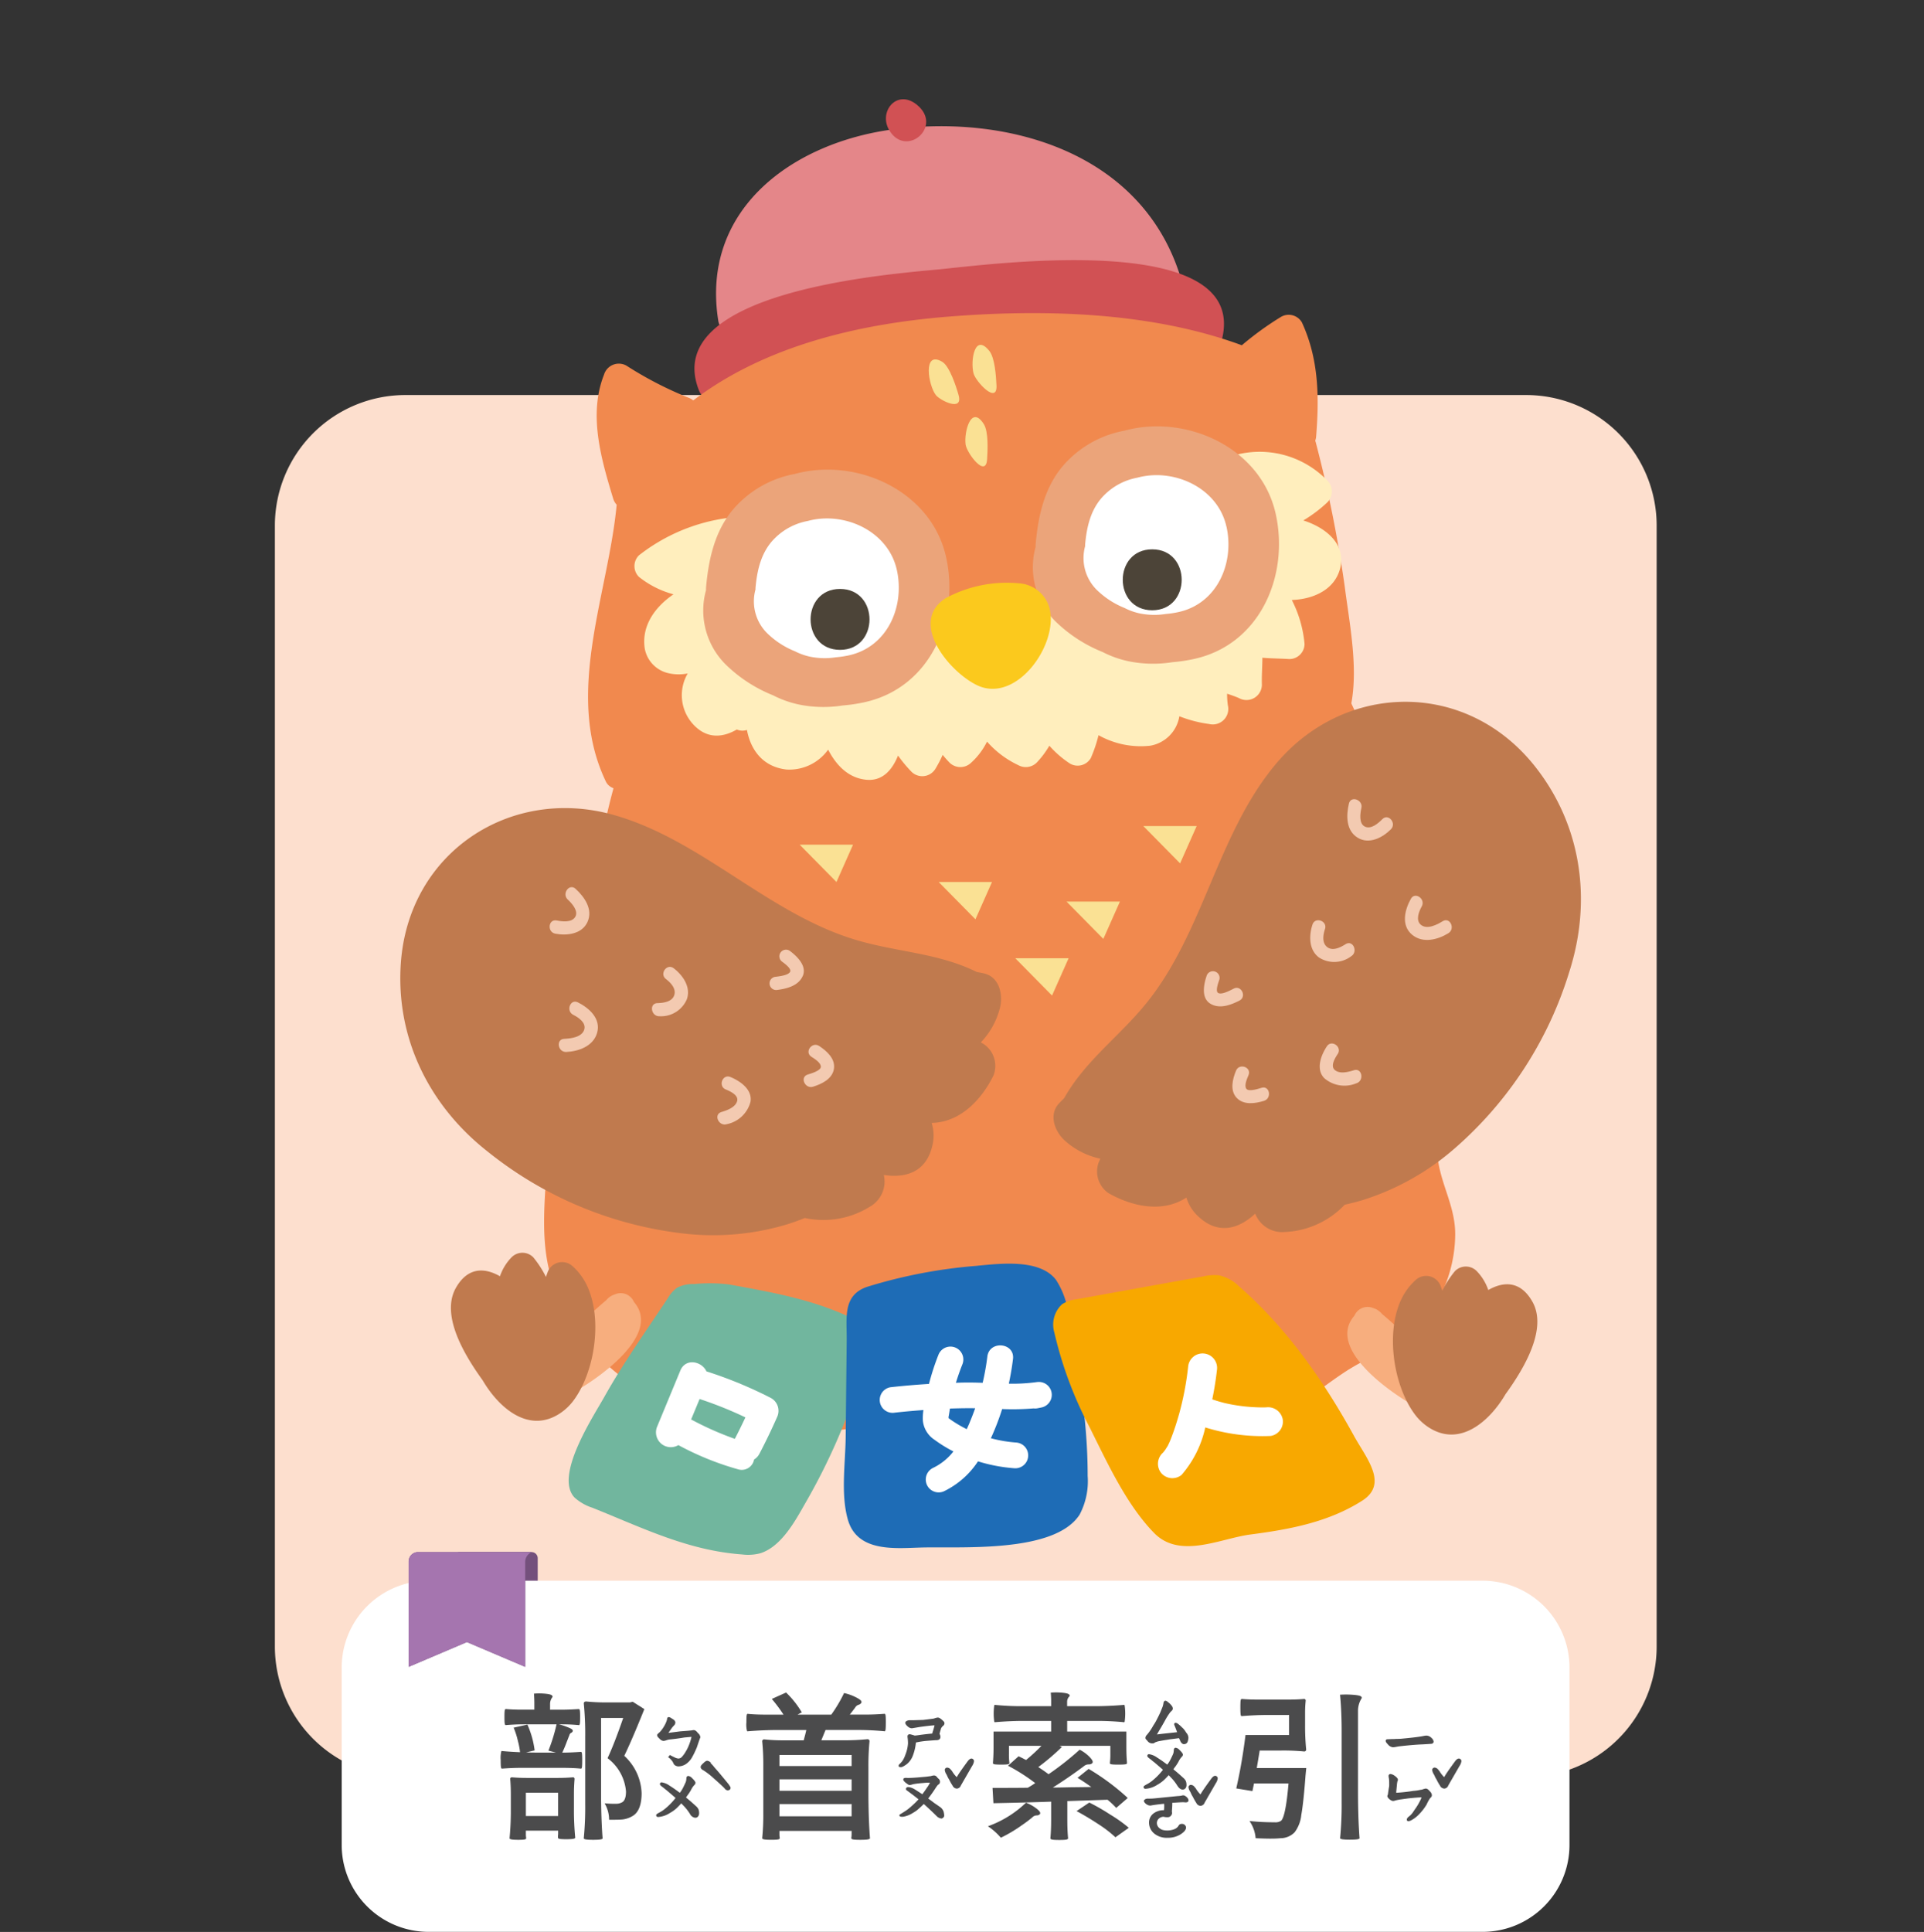 <svg xmlns="http://www.w3.org/2000/svg" width="252" height="253" viewBox="0 0 252 253">
  <rect x="0" y="0" width="252" height="253" fill="#333333" stroke="none"/>
  <g id="Group_173" data-name="Group 173" transform="translate(9213 7908)">
    <g id="Group_171" data-name="Group 171" transform="translate(1.39 429.879)">
      <path id="Path_288" data-name="Path 288" d="M357.307,306.837H210.526a17.1,17.1,0,0,1-17.1-17.1V142.953a17.1,17.1,0,0,1,17.1-17.1H357.307a17.1,17.1,0,0,1,17.1,17.1V289.734a17.1,17.1,0,0,1-17.1,17.1" transform="translate(-9371.813 -8412)" fill="#fddfce"/>
      <path id="Path_289" data-name="Path 289" d="M334.114,253.445c-.1.059-.19.119-.284.181-3.346,2.157-5.929,4.609-9.8,6.045-8.09,3-17.285,2.281-24.022-3.422a4.052,4.052,0,0,0-1.353-.886,3.713,3.713,0,0,0-1.276-.086c-4.325,0-8.516-.794-12.855-1.2a4.14,4.14,0,0,0-1.785.094,4.6,4.6,0,0,0-1.495,1.1c-4.378,4.1-10.446,6.077-16.439,6.353-14.284.657-29.626-4.871-34.9-19.343-1.271-3.487-1.32-7.292-1.137-11,.472-9.521,2.546-18.728,4.346-28.052,1.67-8.653,2.293-17.349,4.693-25.984a1.857,1.857,0,0,1,2.121-1.389,1.947,1.947,0,0,1,1-.275c17.352-.17,34.714.584,52.058-.2,13.04-.589,27.524-1.194,37.882-10.186a2.063,2.063,0,0,1,2.975.277,1.834,1.834,0,0,1,.556.725c1.531,3.424,3.6,6.531,5.408,9.806,1.353,2.455,1.724,4.974,2.722,7.557,2.444,6.324,4.357,12.5,4.915,19.305a61.93,61.93,0,0,1-.316,13.075c-.4,3.091-1.707,6.438-1.419,9.573.327,3.567,2.34,6.558,2.311,10.275a18.167,18.167,0,0,1-3.465,10.532c-2.876,3.92-6.627,4.749-10.436,7.127" transform="translate(-9371.813 -8412)" fill="#f1894e"/>
      <path id="Path_290" data-name="Path 290" d="M311.926,110.042c-5.142-15.882-22.266-20.935-37.371-19-13.229,1.7-25.388,10.421-23.055,25.073a2.135,2.135,0,0,0,1.692,1.767,1.852,1.852,0,0,0,1.889.463c16.967-4.788,36.138-7.941,53.684-4.774a2,2,0,0,0,2.278-1.305,1.79,1.79,0,0,0,.883-2.228" transform="translate(-9371.813 -8412)" fill="#e48689"/>
      <path id="Path_291" data-name="Path 291" d="M280.431,109.394c-6.649.641-36.6,2.885-31.459,15.854a2.036,2.036,0,0,0,1.25,1.205,1.83,1.83,0,0,0,1.471.658c10.728,0,20.889-4.055,31.435-5.447,4.941-.652,10.015-.831,14.988-1.167,5.246-.354,10.659-.675,15.875.161a2.04,2.04,0,0,0,1.817-.584,1.784,1.784,0,0,0,1.634-1.408c3.793-14.54-30.3-9.919-37.011-9.272" transform="translate(-9371.813 -8412)" fill="#d15154"/>
      <path id="Path_292" data-name="Path 292" d="M333.582,151.143a165.576,165.576,0,0,0-3.847-19.176c-.012-.047-.033-.084-.047-.128a2.094,2.094,0,0,0,.118-.539c.415-5.2.356-10.152-1.868-14.968a2,2,0,0,0-2.729-.716,40.507,40.507,0,0,0-5.134,3.72c-11.888-4.375-25.832-4.737-38.2-3.768-11.721.917-24.145,3.758-33.652,10.99a2.107,2.107,0,0,0-.66-.372,48.047,48.047,0,0,1-8.1-4.187,2.029,2.029,0,0,0-2.93,1.192c-2.074,5.242-.36,11.073,1.2,16.219a2.013,2.013,0,0,0,.46.808c-1.11,11.794-6.885,24.7-1.456,36.167a1.7,1.7,0,0,0,.98.931,2.006,2.006,0,0,0,.534.384c7.1,3.468,14.919,4.827,22.7,5.772a143.053,143.053,0,0,0,25.3.891,139.068,139.068,0,0,0,27.316-4.409c7.3-1.913,14.518-4.683,18.936-11.025a1.811,1.811,0,0,0,1.617-1.4c1.394-5.08.127-11.254-.541-16.389" transform="translate(-9371.813 -8412)" fill="#f1894e"/>
      <path id="Path_293" data-name="Path 293" d="M328.135,142.271a17.829,17.829,0,0,0,3.155-2.38,2.016,2.016,0,0,0,0-2.82,12.309,12.309,0,0,0-12.911-3.106,1.91,1.91,0,0,0-1.266,1.243c-4.1,3.461-7.759,7.382-11.738,10.974a36.385,36.385,0,0,1-16.187,8.419c-13.193,3.266-24.71-3.142-33.89-12.145a1.836,1.836,0,0,0-1.833-.509,2.138,2.138,0,0,0-.706,0,23.984,23.984,0,0,0-11.65,4.9,1.984,1.984,0,0,0,0,2.82,12.35,12.35,0,0,0,4.526,2.283c-2.376,1.619-4.214,4.079-3.768,7.084A4.05,4.05,0,0,0,245,162.286a6.06,6.06,0,0,0,2.5.027,5.63,5.63,0,0,0,.546,6.474c1.826,2.149,3.977,1.974,5.884.867a1.876,1.876,0,0,0,1.292.069l.035-.008c.5,2.691,2.153,4.851,5.207,5.183a6.246,6.246,0,0,0,5.425-2.606c1.043,2.015,2.622,3.712,5,3.942,2.139.207,3.408-1.308,4.158-3.166a17.707,17.707,0,0,0,1.767,2.126,2.013,2.013,0,0,0,3.132-.4,15.943,15.943,0,0,0,.947-1.818q.426.531.907,1.025a2.021,2.021,0,0,0,2.821,0,9.248,9.248,0,0,0,2.08-2.76,12.505,12.505,0,0,0,4.079,3.073,2.037,2.037,0,0,0,2.417-.313,11.826,11.826,0,0,0,1.666-2.225,13.271,13.271,0,0,0,2.7,2.338,1.99,1.99,0,0,0,2.729-.716,17.9,17.9,0,0,0,1.013-3,11.286,11.286,0,0,0,6.774,1.379,4.671,4.671,0,0,0,3.812-3.855,16.7,16.7,0,0,0,3.9,1.013,2.033,2.033,0,0,0,2.454-2.454,10.242,10.242,0,0,1-.1-1.512c.517.168,1.037.345,1.557.573a2.02,2.02,0,0,0,3-1.722c-.038-1.223.061-2.394.065-3.563,1.158.094,2.324.1,3.525.172a1.986,1.986,0,0,0,1.995-1.994,15.657,15.657,0,0,0-1.667-5.742c2.723-.087,5.61-1.291,6.332-4.149.825-3.261-2.025-5.384-4.814-6.264" transform="translate(-9371.813 -8412)" fill="#ffeebd"/>
      <path id="Path_294" data-name="Path 294" d="M281.329,147.036c-1.944-8.638-11.676-13.028-19.736-10.867-.017,0-.034.012-.052.017a13.965,13.965,0,0,0-7.317,3.808c-3.033,2.972-3.96,7-4.325,11.052-.011.127,0,.252-.009.378a9.971,9.971,0,0,0,2.531,9.665,18.9,18.9,0,0,0,6.264,4.092,13.468,13.468,0,0,0,3.432,1.213,16.064,16.064,0,0,0,5.694.112,21.375,21.375,0,0,0,2.868-.429c8.689-1.93,12.459-11,10.65-19.041" transform="translate(-9371.813 -8412)" fill="#eba47a"/>
      <path id="Path_295" data-name="Path 295" d="M274.883,148.735c-1.144-5.085-6.873-7.669-11.619-6.4-.01,0-.019.007-.03.01a8.216,8.216,0,0,0-4.307,2.242c-1.786,1.75-2.332,4.119-2.547,6.506-.007.075,0,.148-.005.223a5.869,5.869,0,0,0,1.49,5.689,11.118,11.118,0,0,0,3.688,2.409,7.9,7.9,0,0,0,2.02.714,9.455,9.455,0,0,0,3.352.066,12.708,12.708,0,0,0,1.689-.252c5.115-1.137,7.334-6.477,6.269-11.21" transform="translate(-9371.813 -8412)" fill="#fff"/>
      <path id="Path_296" data-name="Path 296" d="M324.5,141.368c-1.944-8.638-11.676-13.028-19.736-10.867l-.052.017a13.972,13.972,0,0,0-7.317,3.808c-3.033,2.972-3.96,7-4.325,11.052-.012.127,0,.252-.009.378a9.971,9.971,0,0,0,2.531,9.665,18.88,18.88,0,0,0,6.264,4.092,13.455,13.455,0,0,0,3.432,1.213,16.064,16.064,0,0,0,5.694.112,21.4,21.4,0,0,0,2.868-.429c8.689-1.93,12.459-11,10.65-19.041" transform="translate(-9371.813 -8412)" fill="#eba47a"/>
      <path id="Path_297" data-name="Path 297" d="M318.053,143.066c-1.144-5.085-6.873-7.669-11.619-6.4-.01,0-.019.007-.03.009a8.211,8.211,0,0,0-4.307,2.243c-1.786,1.749-2.332,4.119-2.547,6.506-.007.075,0,.148,0,.222a5.871,5.871,0,0,0,1.49,5.69,11.134,11.134,0,0,0,3.688,2.409,7.887,7.887,0,0,0,2.02.714,9.478,9.478,0,0,0,3.352.066,12.666,12.666,0,0,0,1.688-.252c5.116-1.137,7.335-6.477,6.27-11.21" transform="translate(-9371.813 -8412)" fill="#fff"/>
      <path id="Path_298" data-name="Path 298" d="M294.781,153.431a4.437,4.437,0,0,0-3.911-2.922,16.858,16.858,0,0,0-9.579,1.944c-4.909,3.151.447,9.647,4.1,11.4,5.282,2.538,10.983-5.73,9.388-10.425" transform="translate(-9371.813 -8412)" fill="#fbc91d"/>
      <path id="Path_299" data-name="Path 299" d="M267.451,151.246c-5.146,0-5.146,7.978,0,7.978s5.144-7.978,0-7.978" transform="translate(-9371.813 -8412)" fill="#4c4438"/>
      <path id="Path_300" data-name="Path 300" d="M308.338,146.06c-5.145,0-5.145,7.978,0,7.978s5.145-7.978,0-7.978" transform="translate(-9371.813 -8412)" fill="#4c4438"/>
      <path id="Path_301" data-name="Path 301" d="M282.972,125.849c-.3-1.075-1.173-3.772-2.131-4.344-2.632-1.572-1.806,3.16-.828,4.369.56.692,3.6,2.233,2.959-.025" transform="translate(-9371.813 -8412)" fill="#fae194"/>
      <path id="Path_302" data-name="Path 302" d="M287.939,124.579c-.061-1.18-.2-3.6-.952-4.522-1.934-2.378-2.467,1.342-2.059,2.946.274,1.08,3.141,4.163,3.011,1.576" transform="translate(-9371.813 -8412)" fill="#fae194"/>
      <path id="Path_303" data-name="Path 303" d="M286.713,134.241c.071-1.179.2-3.6-.445-4.6-1.66-2.577-2.6,1.061-2.373,2.7.154,1.1,2.662,4.486,2.818,1.9" transform="translate(-9371.813 -8412)" fill="#fae194"/>
      <path id="Path_304" data-name="Path 304" d="M277.466,87.8c-2.582-2.044-5.01.939-3.584,3.354,2.213,3.75,7.177-.508,3.584-3.354" transform="translate(-9371.813 -8412)" fill="#d15154"/>
      <path id="Path_305" data-name="Path 305" d="M262.164,184.739h6.987l-2.171,4.886Z" transform="translate(-9371.813 -8412)" fill="#fae194"/>
      <path id="Path_306" data-name="Path 306" d="M280.367,189.625h6.987l-2.171,4.886Z" transform="translate(-9371.813 -8412)" fill="#fae194"/>
      <path id="Path_307" data-name="Path 307" d="M307.172,182.3h6.987l-2.171,4.886Z" transform="translate(-9371.813 -8412)" fill="#fae194"/>
      <path id="Path_308" data-name="Path 308" d="M290.4,199.608h6.987l-2.171,4.886Z" transform="translate(-9371.813 -8412)" fill="#fae194"/>
      <path id="Path_309" data-name="Path 309" d="M297.119,192.193h6.987l-2.171,4.886Z" transform="translate(-9371.813 -8412)" fill="#fae194"/>
      <path id="Path_310" data-name="Path 310" d="M240.45,244.618a1.909,1.909,0,0,0-.384-.581,1.874,1.874,0,0,0-2.083-.418,2.331,2.331,0,0,0-1.153.769,51.968,51.968,0,0,0-6.765,6.829,2.056,2.056,0,0,0,.065,2.76,2.024,2.024,0,0,0,2.95,2.167c3.06-1.781,10.984-7.372,7.37-11.526" transform="translate(-9371.813 -8412)" fill="#f7ae7e"/>
      <path id="Path_311" data-name="Path 311" d="M334.817,246.424a1.941,1.941,0,0,1,.384-.581,1.874,1.874,0,0,1,2.083-.418,2.331,2.331,0,0,1,1.153.769,51.968,51.968,0,0,1,6.765,6.829,2.054,2.054,0,0,1-.065,2.76,2.024,2.024,0,0,1-2.95,2.168c-3.06-1.782-10.984-7.373-7.37-11.527" transform="translate(-9371.813 -8412)" fill="#f7ae7e"/>
      <path id="Path_312" data-name="Path 312" d="M341.4,243.47c.073-.118.152-.234.231-.349a.25.25,0,0,1,.019-.026,7.538,7.538,0,0,1,1.168-1.328,2.026,2.026,0,0,1,3.334.88c.066.167.122.336.179.5a13.251,13.251,0,0,1,1.673-2.582,2,2,0,0,1,2.821,0,6.63,6.63,0,0,1,1.53,2.493c2.009-1.15,4.208-1.218,5.763,1.5,2.02,3.532-1,8.674-3.5,12.132-2.071,3.539-6,7.061-10.146,4.306a7.047,7.047,0,0,1-1.787-1.72c-2.915-3.969-3.938-11.5-1.284-15.812" transform="translate(-9371.813 -8412)" fill="#c07a4e"/>
      <path id="Path_313" data-name="Path 313" d="M312.809,230.949c-.063.039-.124.083-.189.122-3.143,1.918-7.056.984-10.025-.709a3.451,3.451,0,0,1-1.269-4.019c.065-.167.142-.322.213-.483a10.022,10.022,0,0,1-4.616-2.34c-1.286-1.133-2.2-3.328-.84-4.848.231-.257.475-.492.716-.732,2.839-5.042,7.436-8.212,11.02-12.758,7.346-9.317,9.127-22.032,16.776-31.088,9.022-10.681,24.914-10.981,33.912.438,6.084,7.725,7.424,17.532,4.482,26.778a50.089,50.089,0,0,1-15.038,23.205,33.659,33.659,0,0,1-12.179,6.805c-.731.216-1.473.4-2.22.565a11.483,11.483,0,0,1-7.789,3.57,3.794,3.794,0,0,1-3.937-2.4c-2.092,1.957-4.767,2.823-7.371.446a5.587,5.587,0,0,1-1.646-2.55" transform="translate(-9371.813 -8412)" fill="#c07a4e"/>
      <path id="Path_314" data-name="Path 314" d="M335.249,183.826c-1.546-.945-1.514-2.911-1.151-4.468.254-1.091,1.887-.491,1.636.588-.156.67-.353,2.026.448,2.419.829.407,1.769-.443,2.3-.975.792-.792,1.9.546,1.116,1.334-1.1,1.1-2.856,2.017-4.35,1.1" transform="translate(-9371.813 -8412)" fill="#f3cab1"/>
      <path id="Path_315" data-name="Path 315" d="M342.4,196.552c-1.5-1.227-1-3.274-.183-4.73.546-.976,1.964.033,1.421,1-.366.654-.838,1.811-.113,2.407.819.67,2.129-.019,2.862-.471.956-.587,1.687.992.742,1.574-1.393.856-3.337,1.358-4.729.217" transform="translate(-9371.813 -8412)" fill="#f3cab1"/>
      <path id="Path_316" data-name="Path 316" d="M330.189,199.516c-1.355-1-1.335-2.875-.86-4.317.352-1.067,1.988-.476,1.637.588-.234.71-.42,1.736.225,2.307.732.65,1.794.106,2.476-.328.945-.6,1.674.979.741,1.573a3.677,3.677,0,0,1-4.219.177" transform="translate(-9371.813 -8412)" fill="#f3cab1"/>
      <path id="Path_317" data-name="Path 317" d="M330.878,215.32c-1.15-1.178-.428-3.02.33-4.171.617-.936,2.039.066,1.423,1-.317.48-1,1.561-.384,2.09.66.568,1.786.261,2.513.034,1.071-.335,1.374,1.38.318,1.71a4.032,4.032,0,0,1-4.2-.665" transform="translate(-9371.813 -8412)" fill="#f3cab1"/>
      <path id="Path_318" data-name="Path 318" d="M315.94,205.553c-1.236-.761-.839-2.589-.461-3.69a.87.87,0,0,1,1.637.588c-.121.351-.515,1.415-.173,1.68.437.339,1.651-.333,2.068-.544,1-.507,1.741,1.067.741,1.573-1.154.584-2.605,1.135-3.812.393" transform="translate(-9371.813 -8412)" fill="#f3cab1"/>
      <path id="Path_319" data-name="Path 319" d="M319.415,217.911c-.933-.977-.557-2.479-.1-3.583.429-1.031,2.068-.448,1.637.588-.187.449-.612,1.377-.277,1.8.316.4,1.552-.006,1.984-.139,1.073-.33,1.377,1.384.319,1.709-1.138.35-2.645.583-3.564-.379" transform="translate(-9371.813 -8412)" fill="#f3cab1"/>
      <path id="Path_320" data-name="Path 320" d="M233.863,241.663c-.073-.118-.151-.234-.231-.35-.006-.008-.012-.017-.019-.025a7.621,7.621,0,0,0-1.169-1.328,2.025,2.025,0,0,0-3.333.88c-.066.167-.123.337-.179.505a13.33,13.33,0,0,0-1.673-2.582,1.994,1.994,0,0,0-2.821,0,6.6,6.6,0,0,0-1.53,2.493c-2.009-1.149-4.209-1.218-5.763,1.5-2.021,3.533,1,8.674,3.5,12.132,2.072,3.539,6,7.061,10.146,4.307a7.068,7.068,0,0,0,1.788-1.72c2.915-3.97,3.938-11.5,1.284-15.813" transform="translate(-9371.813 -8412)" fill="#c07a4e"/>
      <path id="Path_321" data-name="Path 321" d="M279.445,221.172c.074,0,.149,0,.225-.006,3.677-.184,6.386-3.158,7.887-6.229a3.451,3.451,0,0,0-1.214-4.036c-.147-.1-.3-.186-.448-.28a10.015,10.015,0,0,0,2.5-4.532c.424-1.66-.052-3.991-2.035-4.479-.336-.083-.67-.139-1-.2-5.185-2.57-10.769-2.6-16.29-4.342-11.316-3.565-19.946-13.072-31.365-16.251-13.47-3.75-26.774,4.948-27.783,19.452-.681,9.809,3.733,18.669,11.37,24.655a50.09,50.09,0,0,0,25.491,10.714,33.643,33.643,0,0,0,13.9-1.231c.725-.233,1.442-.5,2.152-.782a11.488,11.488,0,0,0,8.448-1.435,3.793,3.793,0,0,0,1.9-4.2c2.83.44,5.529-.351,6.343-3.781a5.593,5.593,0,0,0-.075-3.034" transform="translate(-9371.813 -8412)" fill="#c07a4e"/>
      <path id="Path_322" data-name="Path 322" d="M234.372,194.856c.745-1.652-.387-3.258-1.564-4.341-.824-.759-1.836.657-1.021,1.407.506.466,1.432,1.476.992,2.251-.457.8-1.712.631-2.451.49-1.1-.209-1.266,1.523-.171,1.731,1.521.289,3.495.06,4.215-1.538" transform="translate(-9371.813 -8412)" fill="#f3cab1"/>
      <path id="Path_323" data-name="Path 323" d="M235.624,209.4c.546-1.856-1.018-3.268-2.511-4.013-1-.5-1.605,1.133-.61,1.63.67.334,1.712,1.025,1.448,1.925-.3,1.015-1.77,1.183-2.631,1.222-1.12.052-.835,1.77.273,1.718,1.633-.076,3.523-.755,4.031-2.482" transform="translate(-9371.813 -8412)" fill="#f3cab1"/>
      <path id="Path_324" data-name="Path 324" d="M247.386,204.976c.557-1.589-.515-3.128-1.72-4.052-.891-.684-1.911.725-1.021,1.407.593.455,1.324,1.2,1.112,2.034-.239.949-1.422,1.1-2.23,1.122-1.12.035-.833,1.753.272,1.717a3.676,3.676,0,0,0,3.587-2.228" transform="translate(-9371.813 -8412)" fill="#f3cab1"/>
      <path id="Path_325" data-name="Path 325" d="M253.092,215.164c-1.037-.426-1.648,1.2-.611,1.629.532.219,1.7.73,1.493,1.512-.226.841-1.329,1.22-2.058,1.442-1.074.326-.358,1.914.7,1.593a4.033,4.033,0,0,0,3.1-2.914c.287-1.621-1.346-2.737-2.621-3.262" transform="translate(-9371.813 -8412)" fill="#f3cab1"/>
      <path id="Path_326" data-name="Path 326" d="M262.561,201.945c.594-1.324-.764-2.612-1.7-3.309a.87.87,0,0,0-1.022,1.407c.3.223,1.222.88,1.089,1.291-.17.526-1.552.655-2.015.715a.87.87,0,0,0,.272,1.717c1.283-.167,2.792-.528,3.372-1.821" transform="translate(-9371.813 -8412)" fill="#f3cab1"/>
      <path id="Path_327" data-name="Path 327" d="M266.646,214.114c.221-1.332-.935-2.363-1.935-3.017-.935-.611-1.961.793-1.022,1.407.407.267,1.281.793,1.244,1.335-.035.51-1.286.869-1.718,1-1.073.331-.359,1.918.7,1.592,1.137-.352,2.514-1.007,2.732-2.32" transform="translate(-9371.813 -8412)" fill="#f3cab1"/>
      <path id="Path_328" data-name="Path 328" d="M217.374,277.38h9.677a.8.8,0,0,1,.8.8v.027h0v9.67l-4.957-3.085-4.957,3.085v-9.667a.918.918,0,0,0-.562-.829" transform="translate(-9371.813 -8412)" fill="#74507c"/>
      <path id="Path_329" data-name="Path 329" d="M351.609,327.111H213.559a11.381,11.381,0,0,1-11.381-11.381V292.506a11.382,11.382,0,0,1,11.381-11.381h138.05a11.381,11.381,0,0,1,11.381,11.381V315.73a11.38,11.38,0,0,1-11.381,11.381" transform="translate(-9371.813 -8412)" fill="#fff"/>
      <path id="Path_330" data-name="Path 330" d="M227.073,277.379h-14.9a1.23,1.23,0,0,0-1.229,1.23c0,.014,0,.028,0,.042h0v13.755l7.632-3.246,7.632,3.246v-13.75a1.41,1.41,0,0,1,.866-1.277" transform="translate(-9371.813 -8412)" fill="#74507c"/>
      <path id="Path_331" data-name="Path 331" d="M227.073,277.379h-14.9a1.23,1.23,0,0,0-1.229,1.23c0,.014,0,.028,0,.042h0v13.755l7.632-3.246,7.632,3.246v-13.75a1.41,1.41,0,0,1,.866-1.277" transform="translate(-9371.813 -8412)" fill="#a575af"/>
      <path id="Path_332" data-name="Path 332" d="M223.183,305.6a3.687,3.687,0,0,1-.061-.995,4.621,4.621,0,0,1,.061-1.056q2.112.205,5.148.205h2.584q1.169,0,2.563-.1a7.682,7.682,0,0,1,0,1.948q-1.066-.1-2.563-.1h-5.168q-1.17,0-2.564.1m.492-5.7a3.289,3.289,0,0,1-.061-.933,3.021,3.021,0,0,1,.061-.913q.943.081,1.928.082h1.928v-1.025q0-.432-.041-1.087a8.672,8.672,0,0,1,1.333.02c.56.055.841.144.841.267a1.526,1.526,0,0,0-.328.9v.923h1.948q.655,0,1.927-.082a3,3,0,0,1,.062.913,3.266,3.266,0,0,1-.062.933,23.234,23.234,0,0,0-2.378-.1h-4.779q-1.086,0-2.379.1m1.62,15.032a2.472,2.472,0,0,1-1-.1,37.785,37.785,0,0,0,.164-3.876v-1.948q0-.984-.082-1.928a.073.073,0,0,1,.082-.082q.984.082,1.989.082h4.019q1.026,0,2.01-.082a.073.073,0,0,1,.082.082q-.081.943-.082,1.908v1.927a36.917,36.917,0,0,0,.164,3.835,2.735,2.735,0,0,1-1.066.1q-.923,0-.944-.1v-.2c.014-.137.021-.239.021-.307v-.513h-4.471v.554a3.417,3.417,0,0,0,.041.553q-.02.1-.923.1m.37-11.3a9.52,9.52,0,0,0-.288-1.538,10.26,10.26,0,0,0-.512-1.641l1.558-.348a11.623,11.623,0,0,1,.882,3.137Zm.512,8.429h4.471v-3.3h-4.471Zm4.717-8.388-1.476-.39a22.222,22.222,0,0,0,1-3.281,8.476,8.476,0,0,1,1.292.41q.636.246.6.369a.245.245,0,0,1-.143.144.567.567,0,0,0-.287.349c-.041.1-.1.243-.175.441s-.133.345-.174.44q-.267.739-.636,1.518m4.225,11.259a3.032,3.032,0,0,1-1.108-.1,41.377,41.377,0,0,0,.185-4.409V301.6a41.027,41.027,0,0,0-.185-4.409c0-.082.062-.124.185-.124a26.606,26.606,0,0,0,2.871.124h2.892l.307-.082,1.395.881q-1.641,4.081-2.625,6.091a6.843,6.843,0,0,1,2.3,4.861q0,2.131-1.026,2.83a3.172,3.172,0,0,1-1.353.492q-.369.041-1.292.041h-.349a4.287,4.287,0,0,0-.492-1.887,12.614,12.614,0,0,0,1.353.041,1.644,1.644,0,0,0,.8-.225q.554-.328.554-1.518,0-2.194-2.379-4.389a57.178,57.178,0,0,0,2.071-5.352h-3.2v9.7q0,3.588.205,6.152a3.025,3.025,0,0,1-1.107.1M247.9,311.59a6.424,6.424,0,0,0-.718-.943l-.533-.554a9.606,9.606,0,0,1-.748.779,4.431,4.431,0,0,1-.79.554,3.118,3.118,0,0,1-1.477.513c-.1,0-.143-.034-.143-.1q0-.061.39-.266a4.373,4.373,0,0,0,.738-.493,8.861,8.861,0,0,0,1.456-1.517q-.123-.123-1.231-1.067c-.1-.068-.239-.184-.43-.348-.041-.028-.123-.089-.246-.185s-.185-.164-.185-.2a.091.091,0,0,1,.1-.1,2.278,2.278,0,0,1,.984.421,16.649,16.649,0,0,1,1.415.995,4.018,4.018,0,0,0,.451-.657q.165-.308.369-.759a1.334,1.334,0,0,0,.123-.4q.021-.174.021-.216,0-.225.123-.225a.689.689,0,0,1,.39.225c.287.274.43.458.43.554a.285.285,0,0,1-.1.185,2.478,2.478,0,0,0-.451.656,5.535,5.535,0,0,1-.452.7,1.821,1.821,0,0,0-.164.226c-.041.068-.082.129-.123.184q.473.35,1.4,1.19a1.126,1.126,0,0,1,.3.38,1.223,1.223,0,0,1,.072.461.529.529,0,0,1-.1.337.318.318,0,0,1-.266.134c-.205,0-.4-.15-.6-.451m-1.907-6.347a.491.491,0,0,1-.246-.236,1.5,1.5,0,0,0-.257-.431,1.706,1.706,0,0,0-.379-.369l.082-.1q.1.061.492.246a1.554,1.554,0,0,0,.574.184.739.739,0,0,0,.513-.205,3.714,3.714,0,0,0,.574-.779,5.223,5.223,0,0,0,.452-.923,7.243,7.243,0,0,0,.307-.984l.021-.041a.185.185,0,0,0-.041-.114.114.114,0,0,0-.082-.05l-.944.082q-.943.164-1.968.266a2.147,2.147,0,0,0-.431.1,1.288,1.288,0,0,1-.349.082.727.727,0,0,1-.43-.267,1.066,1.066,0,0,1-.2-.2c-.062-.082-.079-.15-.052-.2l.165-.164.1-.082a3.983,3.983,0,0,0,.574-.759,3.845,3.845,0,0,0,.431-.964c0-.15.034-.225.1-.225a.505.505,0,0,1,.205.082l.328.2a.91.91,0,0,1,.164.164.3.3,0,0,1,.041.164.483.483,0,0,1-.164.3,3.9,3.9,0,0,0-.287.339l-.472.676-.041.083c0,.041.055.061.164.061l1.579-.2,1.067-.082.41-.041.225-.041h.062q.205,0,.451.349a.717.717,0,0,1,.287.451l-.1.266q-.02.042-.328.964a11.644,11.644,0,0,1-.635,1.333,2.509,2.509,0,0,1-.575.7,1.713,1.713,0,0,1-1.066.452.81.81,0,0,1-.328-.072m4.368-.277c-.014.027.014.079.082.154s.116.126.144.154a2.7,2.7,0,0,1,.215.246c.075.1.161.2.256.307q.369.39,1.7,2.031a1.406,1.406,0,0,1,.225.389c0,.137-.082.2-.246.2a.437.437,0,0,1-.308-.2q-.389-.41-1.394-1.292a9.508,9.508,0,0,0-1.415-1.107q-.308-.144-.308-.328,0-.144.308-.411c.191-.191.335-.287.43-.287a.641.641,0,0,1,.308.144" transform="translate(-9371.813 -8412)" fill="#4b4b4c"/>
      <path id="Path_333" data-name="Path 333" d="M235.119,315.058c-.886,0-1.094-.064-1.181-.127l-.059-.043.008-.073a41.442,41.442,0,0,0,.184-4.4V301.6a41.1,41.1,0,0,0-.184-4.395v-.014c0-.12.081-.249.31-.249h.014a26.591,26.591,0,0,0,2.857.123h2.876l.344-.092,1.529.966-.039.1c-1.068,2.656-1.939,4.68-2.59,6.019a6.95,6.95,0,0,1,2.271,4.886c0,1.459-.364,2.446-1.081,2.933a3.309,3.309,0,0,1-1.4.512c-.257.028-.7.042-1.311.042h-.469l0-.12a4.183,4.183,0,0,0-.477-1.833l-.107-.2.226.016a12.549,12.549,0,0,0,1.339.041,1.526,1.526,0,0,0,.734-.2l.007,0c.327-.194.493-.669.493-1.41a6.06,6.06,0,0,0-2.339-4.3L237,304.36l.039-.083c.568-1.215,1.244-2.956,2.009-5.174h-2.9v9.575c0,2.382.069,4.448.2,6.142l.006.07-.057.041C236.213,314.994,236.005,315.058,235.119,315.058Zm-.974-.307a4.836,4.836,0,0,0,.974.057,4.779,4.779,0,0,0,.975-.059c-.132-1.683-.2-3.725-.2-6.071v-9.825h3.5l-.057.166c-.774,2.256-1.46,4.032-2.038,5.282a6.234,6.234,0,0,1,2.352,4.419c0,.834-.206,1.38-.612,1.623a1.773,1.773,0,0,1-.858.244c-.088,0-.181.006-.28.006-.241,0-.534-.011-.873-.032a4.455,4.455,0,0,1,.4,1.623h.23c.6,0,1.035-.014,1.278-.04a3.059,3.059,0,0,0,1.3-.47c.645-.439.972-1.356.972-2.727a6.752,6.752,0,0,0-2.26-4.773l-.063-.063.039-.08c.645-1.317,1.513-3.33,2.582-5.986l-1.261-.8-.27.072h-2.908a26.9,26.9,0,0,1-2.878-.124.211.211,0,0,0-.052.006,41.567,41.567,0,0,1,.183,4.4v8.818A42.622,42.622,0,0,1,234.145,314.751Zm-8.85.307c-.815,0-1-.064-1.084-.132l-.051-.043.007-.066a37.834,37.834,0,0,0,.163-3.863v-1.948c0-.642-.027-1.287-.082-1.917v-.011a.2.2,0,0,1,.207-.207h.01c.646.054,1.311.082,1.979.082h4.019c.681,0,1.354-.027,2-.082h.01a.2.2,0,0,1,.207.207v.011c-.054.63-.082,1.269-.082,1.9v1.927a36.952,36.952,0,0,0,.163,3.822l.007.066-.051.043c-.082.069-.277.132-1.146.132-.956,0-1.041-.077-1.066-.2l0-.012v-.23c.013-.132.02-.231.02-.294v-.388H226.3v.429a3.309,3.309,0,0,0,.039.533l0,.022,0,.022C226.317,314.981,226.234,315.058,225.295,315.058Zm-.87-.3a4.137,4.137,0,0,0,.87.055,4.287,4.287,0,0,0,.787-.043,3.72,3.72,0,0,1-.03-.488V313.6h4.721v.638c0,.072-.007.174-.021.313v.131a4.133,4.133,0,0,0,.819.046,4.585,4.585,0,0,0,.932-.056c-.1-1-.155-2.263-.155-3.757v-1.927c0-.616.026-1.242.078-1.861-.635.052-1.295.078-1.963.078h-4.019c-.654,0-1.307-.026-1.942-.078.051.619.078,1.251.078,1.881v1.948C224.58,312.462,224.528,313.74,224.425,314.753Zm6.348-2.566h-4.721v-3.552h4.721Zm-4.471-.25h4.221v-3.052H226.3Zm22.188.229a.888.888,0,0,1-.7-.509,6.334,6.334,0,0,0-.7-.924l-.438-.456a9.168,9.168,0,0,1-.668.687,4.579,4.579,0,0,1-.812.57,3.2,3.2,0,0,1-1.539.529c-.2,0-.268-.118-.268-.228,0-.1.066-.172.457-.377a4.269,4.269,0,0,0,.716-.479,8.909,8.909,0,0,0,1.368-1.406c-.128-.115-.432-.38-1.141-.984-.1-.072-.245-.189-.429-.347-.049-.034-.137-.1-.247-.186-.168-.131-.233-.216-.233-.3a.214.214,0,0,1,.228-.228,2.346,2.346,0,0,1,1.05.44c.428.267.875.578,1.329.927a3.708,3.708,0,0,0,.361-.542c.108-.2.231-.455.365-.752a1.221,1.221,0,0,0,.113-.361c.018-.151.02-.192.02-.2,0-.316.173-.35.248-.35a.772.772,0,0,1,.474.258c.414.4.471.544.471.646a.4.4,0,0,1-.138.273,2.366,2.366,0,0,0-.428.624,5.6,5.6,0,0,1-.463.715l0,.006a1.691,1.691,0,0,0-.153.21q-.029.048-.059.093c.316.243.755.621,1.308,1.125a1.231,1.231,0,0,1,.328.425,1.333,1.333,0,0,1,.081.508.65.65,0,0,1-.13.415A.442.442,0,0,1,248.49,312.166Zm-1.85-2.258.627.652a6.583,6.583,0,0,1,.733.962c.166.261.331.394.49.394a.193.193,0,0,0,.166-.084.409.409,0,0,0,.078-.262,1.113,1.113,0,0,0-.062-.413,1.012,1.012,0,0,0-.265-.335c-.605-.552-1.071-.95-1.385-1.182l-.1-.075.075-.1c.039-.053.078-.111.116-.174a1.916,1.916,0,0,1,.172-.238,5.448,5.448,0,0,0,.439-.676,2.61,2.61,0,0,1,.474-.688c.065-.066.065-.1.065-.1s-.023-.112-.391-.464a.665.665,0,0,0-.29-.189.322.322,0,0,0-.011.1,2.269,2.269,0,0,1-.022.231,1.461,1.461,0,0,1-.134.436c-.136.3-.262.559-.372.766a4.161,4.161,0,0,1-.465.677l-.077.094-.1-.075a16.6,16.6,0,0,0-1.4-.988,2.564,2.564,0,0,0-.853-.4c.021.02.051.046.094.079.155.121.219.166.24.18l.011.008c.181.156.327.274.421.341l.008.006c.734.625,1.15.986,1.238,1.074l.076.076-.064.087a9.027,9.027,0,0,1-1.476,1.539,4.522,4.522,0,0,1-.76.508c-.11.057-.184.1-.235.132a3.19,3.19,0,0,0,1.343-.494,4.335,4.335,0,0,0,.769-.539,9.518,9.518,0,0,0,.738-.769Zm6.1-1.331a.54.54,0,0,1-.4-.248c-.256-.269-.721-.7-1.382-1.28a9.479,9.479,0,0,0-1.392-1.091c-.248-.118-.374-.265-.374-.438,0-.138.107-.293.348-.5.222-.222.381-.321.515-.321a.715.715,0,0,1,.38.167l.09.063-.03.057a.567.567,0,0,0,.043.052c.083.091.123.133.14.15a2.836,2.836,0,0,1,.225.257c.072.091.156.192.25.3.25.265.825.95,1.707,2.036l.006.008c.228.332.247.4.247.46C253.106,308.454,252.967,308.577,252.735,308.577Zm-2.687-3.63c-.009,0-.1.007-.342.25l-.006.006c-.262.227-.265.313-.265.317,0,.091.148.174.236.215l.012.007a9.682,9.682,0,0,1,1.434,1.122c.668.586,1.139,1.023,1.4,1.3l.007.008c.111.138.179.158.211.158.111,0,.12-.031.121-.069a1.994,1.994,0,0,0-.2-.325c-.879-1.082-1.449-1.761-1.694-2.02l0,0c-.1-.112-.185-.216-.26-.312a2.588,2.588,0,0,0-.205-.235c-.032-.032-.083-.087-.148-.158a.478.478,0,0,1-.109-.168A.428.428,0,0,0,250.048,304.947Zm-16.512.786-.07-.007c-.7-.068-1.558-.1-2.551-.1h-5.168c-.777,0-1.637.035-2.555.1l-.068.005-.041-.055c-.036-.049-.086-.115-.086-1.07a3.717,3.717,0,0,1,.071-1.105l.036-.084.091.009c.7.068,1.48.119,2.339.153a9.629,9.629,0,0,0-.278-1.453,10.217,10.217,0,0,0-.506-1.623l-.06-.139,1.805-.4.042.093a11.8,11.8,0,0,1,.892,3.171l.016.113-1.125.267q.951.025,2.011.025h1.911l-.994-.263.054-.132a22.2,22.2,0,0,0,1-3.262l.012-.051h-4.258c-.722,0-1.519.035-2.369.1l-.069.005-.041-.055c-.036-.049-.086-.115-.086-1.008s.05-.953.1-1l.041-.041.058,0c.63.054,1.275.082,1.917.082h1.8v-.9c0-.282-.013-.635-.041-1.079l-.008-.124.124-.008a8.828,8.828,0,0,1,1.352.02c.688.068.955.177.955.392v.041l-.024.033a1.413,1.413,0,0,0-.3.828v.8h1.823c.429,0,1.056-.027,1.919-.082l.056,0,.04.04c.046.046.1.1.1,1s-.052.961-.087,1.008l-.043.057-.071-.007a23.231,23.231,0,0,0-2.365-.1h-.213a8.453,8.453,0,0,1,1.142.375c.548.212.723.349.666.524l0,.006a.371.371,0,0,1-.208.212.443.443,0,0,0-.22.274l0,.01c-.042.1-.1.247-.173.436s-.134.347-.175.442c-.167.463-.367.943-.594,1.429.736,0,1.548-.038,2.416-.1l.068,0,.041.054c.037.049.087.115.087,1.05s-.05,1-.087,1.049Zm-10.256-2.047a7.929,7.929,0,0,0-.033.921,7.626,7.626,0,0,0,.029.863c.886-.064,1.716-.1,2.471-.1h5.168c.952,0,1.782.032,2.47.094a11.931,11.931,0,0,0,0-1.682c-.89.063-1.721.1-2.47.1h-2.584C226.361,303.881,224.663,303.815,223.28,303.686Zm6.308-.486,1.238.327c.225-.481.422-.956.587-1.413l0-.007c.04-.092.1-.234.172-.435s.132-.341.175-.441a.687.687,0,0,1,.348-.416l.009,0a.123.123,0,0,0,.051-.036,2.011,2.011,0,0,0-.5-.244,8.267,8.267,0,0,0-1.154-.375A22.733,22.733,0,0,1,229.587,303.2Zm-4.549-2.656a11.089,11.089,0,0,1,.461,1.522,10.079,10.079,0,0,1,.276,1.413l1.39-.331a11.553,11.553,0,0,0-.814-2.9Zm-1.272-2.355a11.232,11.232,0,0,0,0,1.58c.819-.063,1.587-.1,2.286-.1h4.779c.883,0,1.652.031,2.286.093a6.758,6.758,0,0,0,.029-.8,6.626,6.626,0,0,0-.028-.782c-.817.051-1.419.076-1.836.076h-2.073v-1.048a1.615,1.615,0,0,1,.3-.9,2.092,2.092,0,0,0-.7-.141,8.726,8.726,0,0,0-1.189-.027c.023.391.034.709.034.969v1.15H225.6C224.988,298.262,224.371,298.237,223.766,298.188Zm22.55,7.252a.936.936,0,0,1-.378-.083.615.615,0,0,1-.307-.294l-.007-.017a1.391,1.391,0,0,0-.236-.393,1.59,1.59,0,0,0-.35-.343l-.114-.076.236-.294.094.056c.064.039.226.119.481.24a1.4,1.4,0,0,0,.521.172.613.613,0,0,0,.429-.172,3.633,3.633,0,0,0,.551-.751,5.14,5.14,0,0,0,.442-.9,7.155,7.155,0,0,0,.3-.967l0-.015.01-.019a.1.1,0,0,0-.009-.015h0l-.911.079c-.632.109-1.3.2-1.972.266a2.03,2.03,0,0,0-.4.1,1.353,1.353,0,0,1-.389.088.809.809,0,0,1-.513-.3,1.2,1.2,0,0,1-.212-.224.307.307,0,0,1-.064-.335l.009-.019.19-.188.1-.078a3.9,3.9,0,0,0,.551-.731l.005-.008a3.7,3.7,0,0,0,.408-.912c.006-.286.145-.329.228-.329a.58.58,0,0,1,.267.1l.346.217a1.007,1.007,0,0,1,.187.19.417.417,0,0,1,.063.234.586.586,0,0,1-.2.383,3.759,3.759,0,0,0-.278.328l-.431.617,1.551-.2,1.067-.082.4-.04.242-.042h.062c.179,0,.358.128.546.391a.8.8,0,0,1,.317.534v.023l-.115.3c-.01.024-.09.253-.323.951l0,.009a11.8,11.8,0,0,1-.643,1.348,2.647,2.647,0,0,1-.6.731A1.839,1.839,0,0,1,246.316,305.44Zm-.459-.482a.365.365,0,0,0,.181.171.688.688,0,0,0,.278.061,1.6,1.6,0,0,0,.987-.424,2.4,2.4,0,0,0,.546-.664,11.551,11.551,0,0,0,.625-1.313c.111-.332.295-.881.329-.965h0l.093-.24c-.008-.056-.055-.164-.245-.34l-.01-.009-.008-.011c-.181-.257-.3-.3-.349-.3h-.051l-.224.04-.41.041-1.067.082-1.592.206c-.239,0-.289-.1-.289-.186v-.029l.064-.125.472-.676a4.01,4.01,0,0,1,.3-.353c.121-.127.13-.194.13-.211a.182.182,0,0,0-.02-.1.756.756,0,0,0-.133-.131l-.321-.2a.779.779,0,0,0-.11-.054.484.484,0,0,0-.007.091v.02l-.006.019a3.939,3.939,0,0,1-.445.993,4.121,4.121,0,0,1-.59.779l-.01.009-.1.078-.135.134a.215.215,0,0,0,.038.067.948.948,0,0,0,.172.182l.012.01c.207.208.308.23.341.23a1.135,1.135,0,0,0,.309-.076,2.278,2.278,0,0,1,.457-.109c.674-.067,1.333-.156,1.961-.265h.011l.955-.082a.232.232,0,0,1,.177.094l0,.006a.31.31,0,0,1,.066.189v.03l-.028.054a7.452,7.452,0,0,1-.309.986,5.381,5.381,0,0,1-.463.945,3.775,3.775,0,0,1-.6.8.863.863,0,0,1-.6.237,1.64,1.64,0,0,1-.627-.2l-.118-.056q.037.043.075.091A1.627,1.627,0,0,1,245.857,304.958Z" transform="translate(-9371.813 -8412)" fill="#4b4b4c"/>
      <path id="Path_334" data-name="Path 334" d="M258.445,314.933a2.655,2.655,0,0,1-1.066-.1,30.259,30.259,0,0,0,.144-3.158v-6.357a30.279,30.279,0,0,0-.144-3.159q0-.123.144-.123a22.151,22.151,0,0,0,2.625.123h2.645q.041-.185.144-.574.184-.7.246-1.025h-3.917q-1.825,0-3.9.164a4.3,4.3,0,0,1-.061-1.036,3.677,3.677,0,0,1,.061-.994,24.342,24.342,0,0,0,2.441.1h2.461a19.622,19.622,0,0,0-1.559-2.133l1.641-.738a12,12,0,0,1,1.907,2.4l-.882.472h4.984a18.463,18.463,0,0,0,1.681-2.809,6.379,6.379,0,0,1,1.487.553q.708.369.584.533a.49.49,0,0,1-.266.185.907.907,0,0,0-.533.431q-.227.307-.657.861l-.184.246h2.4q1.088,0,2.379-.1a3.652,3.652,0,0,1,.062.994,4.268,4.268,0,0,1-.062,1.036,37.743,37.743,0,0,0-3.9-.164h-3.9q-.452,1.107-.656,1.6h3.117a29.815,29.815,0,0,0,3.117-.143.127.127,0,0,1,.144.143,32.213,32.213,0,0,0-.144,3.261v3.261q0,3.588.205,6.152a3.241,3.241,0,0,1-1.148.1c-.67,0-1.019-.035-1.046-.1a3.286,3.286,0,0,0,.041-.533v-.533h-9.7v.533a3.18,3.18,0,0,0,.041.533c-.014.068-.342.1-.985.1m.944-9.413h9.7v-1.7h-9.7Zm0,3.24h9.7v-1.743h-9.7Zm0,3.343h9.7v-1.846h-9.7Zm15.863-6.717c-.021-.02,0-.065.051-.133a3.137,3.137,0,0,0,.461-.523,3.871,3.871,0,0,0,.38-.83,4.832,4.832,0,0,0,.328-1.457,5.547,5.547,0,0,0-.062-.861v-.061c0-.151.1-.2.287-.144.165.041.349.1.554.164a.853.853,0,0,1,.185-.03c.082-.007.212-.025.389-.052q.7-.1,1.8-.205a3.454,3.454,0,0,1,.164-.574l.123-.451c.055-.192.034-.287-.061-.287a19.15,19.15,0,0,0-1.908.205l-1.086.184a.544.544,0,0,1-.359-.123,1.082,1.082,0,0,1-.329-.328c-.075-.123-.064-.205.031-.246a.621.621,0,0,1,.328-.1h.472l1.354-.041,1.312-.164a2.086,2.086,0,0,0,.256-.071,1.671,1.671,0,0,1,.3-.072q.205-.042.7.451a.254.254,0,0,1,.082.184.333.333,0,0,1-.164.247,1.213,1.213,0,0,0-.287.389,3.076,3.076,0,0,1-.082.3c-.041.131-.082.291-.123.483a.514.514,0,0,1,.123.348.277.277,0,0,1-.092.235.617.617,0,0,1-.359.073q-.922.061-1.456.113a11.464,11.464,0,0,0-1.292.215,6.423,6.423,0,0,1-.37,1.691,2.5,2.5,0,0,1-.8,1.159,1.6,1.6,0,0,1-.677.349c-.1,0-.154-.01-.174-.031m5.465,6.758a.947.947,0,0,1-.472-.226q-.7-.7-1.825-1.723-.533.534-1.005.923c-.109.082-.3.2-.574.369a3.21,3.21,0,0,1-1.148.431h-.123a.376.376,0,0,1-.226-.041c-.014-.014.017-.041.092-.082a2.013,2.013,0,0,0,.174-.1c.083-.041.315-.191.7-.451a9.347,9.347,0,0,0,.82-.7,7.86,7.86,0,0,0,.779-.8l-.84-.656c-.151-.109-.311-.229-.482-.358s-.291-.216-.359-.257l-.021-.062c0-.082.069-.123.205-.123a1.994,1.994,0,0,1,.8.308l1.046.677q.348-.452.708-.995a3.578,3.578,0,0,0,.379-.646.131.131,0,0,0-.01-.113.1.1,0,0,0-.093-.051h-.41l-.738.061a10.486,10.486,0,0,0-1.107.144c-.041.014-.11.034-.2.061a.9.9,0,0,1-.247.041,1.619,1.619,0,0,1-.348-.225,1.417,1.417,0,0,1-.308-.308.08.08,0,0,1-.02-.061c0-.069.075-.1.225-.092s.246.01.287.01q.575,0,1.662-.1l.7-.061.635-.082a2.885,2.885,0,0,1,.349-.082h.041a.3.3,0,0,1,.185.061.549.549,0,0,1,.123.123.677.677,0,0,0,.061.082c.014.014.055.052.123.113a.534.534,0,0,1,.134.164.4.4,0,0,1,.03.154.281.281,0,0,1-.143.266,1.409,1.409,0,0,0-.369.431q-.451.719-1.087,1.538.348.227.9.656.246.165.8.554a1.12,1.12,0,0,1,.369.492,2.227,2.227,0,0,1,.082.493.269.269,0,0,1-.143.225.161.161,0,0,1-.1.021m4.081-7.557a.246.246,0,0,1,.082.133v.041a1.544,1.544,0,0,1-.225.554l-1.477,2.563c-.109.232-.253.349-.431.349a.531.531,0,0,1-.451-.329,6.94,6.94,0,0,1-.451-.8,2.519,2.519,0,0,1-.2-.369q-.083-.185-.123-.267a1.366,1.366,0,0,1-.226-.554.167.167,0,0,1,.062-.133.193.193,0,0,1,.123-.051.518.518,0,0,1,.41.246,1.2,1.2,0,0,1,.226.307l.225.308.41.472.185-.287q.286-.494,1.353-1.949.227-.286.39-.287a.2.2,0,0,1,.123.052" transform="translate(-9371.813 -8412)" fill="#4b4b4c"/>
      <path id="Path_335" data-name="Path 335" d="M270.094,315.058c-1.014,0-1.119-.072-1.162-.182l-.013-.032.006-.034a3.17,3.17,0,0,0,.039-.513v-.408h-9.45v.408a3.069,3.069,0,0,0,.039.512l0,.023,0,.023c-.026.126-.113.2-1.107.2-.936,0-1.087-.072-1.154-.14l-.042-.042.006-.059a30.275,30.275,0,0,0,.143-3.145v-6.357a30.314,30.314,0,0,0-.143-3.146v-.013a.24.24,0,0,1,.269-.248h.016a22.146,22.146,0,0,0,2.609.122h2.545c.028-.119.069-.277.123-.481.1-.365.168-.656.214-.868h-3.764c-1.217,0-2.524.055-3.887.164l-.084.007-.038-.075a3.32,3.32,0,0,1-.074-1.092c0-.956.05-1.022.086-1.07l.043-.056.07.007c.65.067,1.467.1,2.428.1h2.232a19.283,19.283,0,0,0-1.425-1.927l-.107-.127,1.87-.841.061.06a12.177,12.177,0,0,1,1.927,2.424l.067.113-.558.3H266.3a18.375,18.375,0,0,0,1.632-2.738l.043-.091.1.023a6.537,6.537,0,0,1,1.516.564c.541.282.639.431.664.541a.213.213,0,0,1-.035.175.613.613,0,0,1-.329.232l-.013,0a.8.8,0,0,0-.455.378l0,0c-.151.205-.373.5-.659.864l-.033.044h2.15c.718,0,1.515-.034,2.369-.1l.068-.005.041.054c.037.049.087.115.087,1.07s-.051,1.043-.075,1.092l-.039.078-.086-.009a37.815,37.815,0,0,0-3.883-.163h-3.813c-.24.588-.423,1.035-.553,1.349h2.93a29.846,29.846,0,0,0,3.1-.142h.013a.249.249,0,0,1,.269.268v.013a32.232,32.232,0,0,0-.143,3.248v3.261c0,2.37.069,4.436.2,6.142l.006.07-.057.041C271.227,314.994,271.014,315.058,270.094,315.058Zm-.909-.3a8.713,8.713,0,0,0,1.926-.012c-.132-1.695-.2-3.737-.2-6.071v-3.261a32.52,32.52,0,0,1,.144-3.266.1.1,0,0,0,0-.011h-.012a30.122,30.122,0,0,1-3.123.143h-3.3l.072-.173c.135-.323.351-.851.656-1.6l.032-.078h3.981c1.52,0,2.8.052,3.8.153a7.729,7.729,0,0,0,.032-.9,7.479,7.479,0,0,0-.03-.861c-.822.063-1.59.094-2.286.094h-2.648l.171-.23.162-.216c.285-.366.5-.654.655-.858a1.033,1.033,0,0,1,.6-.48.379.379,0,0,0,.188-.123c-.02-.034-.111-.144-.531-.363a6.285,6.285,0,0,0-1.361-.518,18.772,18.772,0,0,1-1.648,2.736l-.037.052h-5.547l1.205-.645a11.958,11.958,0,0,0-1.759-2.2l-1.412.635a20.1,20.1,0,0,1,1.462,2.02l.123.192H257.81c-.919,0-1.708-.031-2.348-.092a12.784,12.784,0,0,0,0,1.762c1.331-.1,2.609-.156,3.8-.156h4.068l-.028.148c-.042.221-.125.569-.248,1.034-.07.263-.116.449-.143.569l-.022.1h-2.746a22.455,22.455,0,0,1-2.632-.123h-.011a30.635,30.635,0,0,1,.143,3.156v6.357c0,1.163-.046,2.2-.135,3.082a4.672,4.672,0,0,0,.932.054,4.751,4.751,0,0,0,.848-.045,3.477,3.477,0,0,1-.029-.466v-.658h9.95v.658A3.528,3.528,0,0,1,269.185,314.76Zm11.532-2.491a1.02,1.02,0,0,1-.546-.25l-.015-.013c-.439-.44-1.006-.977-1.733-1.639-.327.324-.64.609-.93.847l0,0c-.111.083-.3.206-.585.376a3.348,3.348,0,0,1-1.194.447h-.141a.429.429,0,0,1-.314-.078.135.135,0,0,1-.039-.115c.011-.078.082-.122.159-.165.054-.03.122-.067.162-.1l.016-.01c.053-.026.214-.124.683-.442a9.3,9.3,0,0,0,.805-.685,8.92,8.92,0,0,0,.685-.689l-.738-.577c-.156-.112-.33-.243-.48-.357-.168-.128-.285-.212-.348-.25l-.039-.024-.042-.125v-.021c0-.058.024-.248.33-.248a2.064,2.064,0,0,1,.861.324l.007,0,.949.614c.21-.277.422-.578.633-.9a3.465,3.465,0,0,0,.361-.6l0-.013h-.389l-.733.061a10.421,10.421,0,0,0-1.086.141c-.043.014-.107.033-.2.06a1.023,1.023,0,0,1-.281.046c-.05,0-.1-.012-.422-.249l-.007-.006a1.462,1.462,0,0,1-.334-.336.211.211,0,0,1-.038-.128c0-.066.03-.218.31-.218h.046c.192.009.26.01.281.01.381,0,.936-.034,1.65-.1l.7-.061.624-.081a1.781,1.781,0,0,1,.373-.084h.041a.425.425,0,0,1,.26.086.676.676,0,0,1,.151.153.563.563,0,0,0,.049.067c.008.007.045.042.115.105a.644.644,0,0,1,.165.206.526.526,0,0,1,.041.2.4.4,0,0,1-.207.375l-.014.007c-.007,0-.082.047-.313.385-.279.444-.619.929-1.009,1.438.221.15.487.346.794.585.184.124.468.32.8.553a1.25,1.25,0,0,1,.413.548l.005.016a2.314,2.314,0,0,1,.086.523v.016a.393.393,0,0,1-.2.314A.29.29,0,0,1,280.717,312.269Zm-.39-.446a.8.8,0,0,0,.39.2l.035,0,.012-.006a.14.14,0,0,0,.074-.121,2.168,2.168,0,0,0-.076-.446,1,1,0,0,0-.325-.431c-.329-.232-.612-.428-.795-.55l-.007-.005c-.358-.278-.658-.5-.893-.65l-.114-.074.083-.107c.42-.542.783-1.056,1.08-1.528.243-.357.349-.445.419-.476a.156.156,0,0,0,.074-.154.271.271,0,0,0-.02-.106.417.417,0,0,0-.1-.119c-.064-.057-.11-.1-.128-.118a.78.78,0,0,1-.077-.1.431.431,0,0,0-.094-.092.177.177,0,0,0-.109-.036h-.041s-.054.008-.317.078l-.016,0-.64.083-.7.061c-.721.069-1.284.1-1.673.1-.048,0-.152,0-.293-.01a.613.613,0,0,0-.068,0,2.536,2.536,0,0,0,.254.238,2.968,2.968,0,0,0,.29.2.832.832,0,0,0,.192-.036c.1-.028.162-.047.2-.059l.018,0a10.653,10.653,0,0,1,1.12-.146l.747-.061h.41a.227.227,0,0,1,.2.11.258.258,0,0,1,.025.211,2.8,2.8,0,0,1-.4.683c-.237.359-.477.7-.713,1l-.07.091-1.139-.737a1.809,1.809,0,0,0-.736-.29l-.044,0c.072.049.169.12.294.215.149.113.322.242.48.356l.943.737-.079.1a8,8,0,0,1-.792.814,9.495,9.495,0,0,1-.832.707c-.464.315-.623.412-.693.449a3.113,3.113,0,0,0,1.09-.413c.272-.164.456-.281.56-.36.308-.253.642-.56.994-.913l.084-.085.088.08C279.272,310.8,279.868,311.364,280.327,311.823Zm-11.113.405h-9.95v-2.1h9.95Zm-9.7-.25h9.45v-1.6h-9.45Zm9.7-3.093h-9.95v-1.993h9.95Zm-9.7-.25h9.45v-1.493h-9.45Zm23.233-.283a.644.644,0,0,1-.557-.387,7.021,7.021,0,0,1-.453-.8,2.65,2.65,0,0,1-.211-.381c-.053-.118-.093-.206-.119-.259a1.412,1.412,0,0,1-.241-.613.292.292,0,0,1,.106-.228.316.316,0,0,1,.2-.081.633.633,0,0,1,.5.289,1.328,1.328,0,0,1,.238.323l.216.3.3.342.093-.145c.194-.333.638-.974,1.359-1.958.183-.232.338-.338.491-.338a.316.316,0,0,1,.2.081.37.37,0,0,1,.123.2l0,.015v.057a1.416,1.416,0,0,1-.24.614l-1.476,2.561A.6.6,0,0,1,282.747,308.352Zm-1.271-2.5a.08.08,0,0,0-.043.022.042.042,0,0,0-.017.037,1.215,1.215,0,0,0,.209.491l0,.008c.028.057.069.145.125.271a2.409,2.409,0,0,0,.195.351l.008.013a6.872,6.872,0,0,0,.442.784l.006.01c.1.178.212.265.342.265.046,0,.188,0,.318-.277l0-.009,1.477-2.563a1.377,1.377,0,0,0,.208-.492v-.023a.115.115,0,0,0-.037-.055.085.085,0,0,0-.043-.023c-.024,0-.116.017-.292.24-.7.962-1.157,1.614-1.343,1.934l0,0-.275.427-.526-.606-.236-.325a1.079,1.079,0,0,0-.2-.275l-.012-.013A.4.4,0,0,0,281.476,305.85Zm-12.262-.205h-9.95v-1.953h9.95Zm-9.7-.25h9.45v-1.453h-9.45Zm15.912.147c-.14,0-.214-.019-.262-.068s-.085-.143.042-.3l.012-.013a3.03,3.03,0,0,0,.443-.5,3.786,3.786,0,0,0,.366-.8,4.738,4.738,0,0,0,.321-1.415,5.449,5.449,0,0,0-.06-.842l0-.019v-.061a.265.265,0,0,1,.279-.291.606.606,0,0,1,.167.027c.15.037.322.088.522.153a1.221,1.221,0,0,1,.171-.024c.072-.006.19-.022.381-.051.456-.067,1.033-.133,1.717-.2.02-.084.063-.229.151-.494l.122-.448a.591.591,0,0,0,.025-.129c-.287.005-.911.074-1.857.2l-1.082.183a.4.4,0,0,1-.059,0,.72.72,0,0,1-.391-.147,1.212,1.212,0,0,1-.366-.366.331.331,0,0,1-.057-.276.241.241,0,0,1,.136-.146.743.743,0,0,1,.387-.117h.472l1.344-.041,1.3-.163a2,2,0,0,0,.236-.066,1.8,1.8,0,0,1,.317-.077c.187-.035.431.111.806.486a.376.376,0,0,1,.119.272.442.442,0,0,1-.206.341,1.1,1.1,0,0,0-.249.33c-.016.075-.044.175-.083.3s-.072.254-.108.415a.646.646,0,0,1,.113.378.392.392,0,0,1-.142.335.7.7,0,0,1-.43.1c-.6.04-1.087.078-1.448.112a11.027,11.027,0,0,0-1.188.194,6.509,6.509,0,0,1-.369,1.632,2.629,2.629,0,0,1-.841,1.215C275.706,305.5,275.523,305.542,275.426,305.542Zm1.109-3.97a5.713,5.713,0,0,1,.062.871,4.963,4.963,0,0,1-.335,1.5,3.953,3.953,0,0,1-.4.86,3.161,3.161,0,0,1-.422.49,1.7,1.7,0,0,0,.585-.324,2.385,2.385,0,0,0,.754-1.1,6.321,6.321,0,0,0,.363-1.659l.008-.092.09-.019a11.635,11.635,0,0,1,1.306-.217c.364-.035.855-.073,1.46-.113h.008c.207,0,.268-.035.281-.046a.175.175,0,0,0,.045-.137.39.39,0,0,0-.093-.266l-.041-.047.013-.061c.041-.192.083-.358.126-.494.038-.12.065-.218.079-.285l.005-.019a1.313,1.313,0,0,1,.316-.433l.013-.012c.073-.055.114-.108.114-.147a.128.128,0,0,0-.045-.1c-.4-.4-.548-.424-.584-.417h-.008a1.542,1.542,0,0,0-.276.067,2.2,2.2,0,0,1-.272.075h-.008l-1.324.165-1.354.041h-.476a.5.5,0,0,0-.262.084l-.016.008,0,0a.229.229,0,0,0,.03.065.952.952,0,0,0,.292.289.486.486,0,0,0,.252.1h.02l1.083-.184a19.285,19.285,0,0,1,1.929-.207.205.205,0,0,1,.169.08.407.407,0,0,1,.012.367l-.125.456a3.5,3.5,0,0,0-.158.536v.114l-.113.009c-.721.066-1.326.135-1.8.2-.2.03-.317.046-.4.053a.774.774,0,0,0-.155.024l-.04.014-.04-.013c-.21-.07-.388-.122-.545-.161a.382.382,0,0,0-.1-.018.064.064,0,0,0-.026,0h0s0,.012,0,.037Z" transform="translate(-9371.813 -8412)" fill="#4b4b4c"/>
      <path id="Path_336" data-name="Path 336" d="M288.54,314.625a8.359,8.359,0,0,0-1.456-1.312,14.034,14.034,0,0,0,4.737-2.974,5.14,5.14,0,0,1,1.251.707c.383.3.527.489.431.585a.492.492,0,0,1-.328.1.969.969,0,0,0-.656.307,16.411,16.411,0,0,1-1.313.985,18.628,18.628,0,0,1-2.666,1.6m7.629.328a2.485,2.485,0,0,1-1.046-.1q.1-1.026.1-2.461v-2.461q-3.363.123-7.568.205l-.1-1.743q2.809,0,4.512-.021c.15-.082.369-.211.656-.389.219-.151.389-.26.512-.328a23.961,23.961,0,0,0-3.568-2.318l1.19-1.066c.341.164.663.328.963.492a23.172,23.172,0,0,0,2.3-2.133h-4.675v1.19a8.911,8.911,0,0,0,.061,1.189c-.027.055-.342.082-.943.082a2.513,2.513,0,0,1-.964-.082q.083-.984.082-1.989v-2.01h7.547v-1.641h-3.733q-1.763,0-3.732.165a8.179,8.179,0,0,1,0-2.01,34.959,34.959,0,0,0,3.732.164h3.733v-.861q0-.35-.041-.923a8.91,8.91,0,0,1,1.353.02q.863.082.862.267a1.119,1.119,0,0,0-.329.738v.759h3.774q1.764,0,3.773-.164a8.179,8.179,0,0,1,0,2.01,35.854,35.854,0,0,0-3.773-.165h-3.774v1.641h7.752v2.01q0,1,.082,1.989a2.708,2.708,0,0,1-1,.082,2.5,2.5,0,0,1-.985-.082,8.876,8.876,0,0,0,.062-1.189v-1.19h-7.322l.636.308a29.573,29.573,0,0,1-3.1,2.6q1.047.676,1.559,1.087a37.584,37.584,0,0,0,4.1-3.219,4.8,4.8,0,0,1,1.179.881q.522.534.338.677a.587.587,0,0,1-.348.1,1.038,1.038,0,0,0-.7.246q-2.194,1.641-4.45,3.035.882,0,2.728-.041,2.07-.021,3.117-.041-1-.759-1.948-1.333l1.251-1.005a30.189,30.189,0,0,1,4.921,3.65l-1.312,1.128a11.375,11.375,0,0,0-1.107-1.025l-5.435.184v2.5q0,1.457.1,2.482a2.4,2.4,0,0,1-1.026.1m7.362-.389a15.5,15.5,0,0,0-2.173-1.661q-1.334-.882-2.687-1.62l1.436-.964a27.048,27.048,0,0,1,2.666,1.538,18.434,18.434,0,0,1,2.3,1.62Zm8.2-6.665a6.58,6.58,0,0,0-.718-.944l-.533-.553a9.59,9.59,0,0,1-.749.779,4.442,4.442,0,0,1-.79.554,3.123,3.123,0,0,1-1.476.512q-.144,0-.144-.1,0-.061.39-.267a4.347,4.347,0,0,0,.738-.492,8.79,8.79,0,0,0,1.456-1.518q-.123-.123-1.23-1.066c-.1-.068-.239-.185-.431-.349-.041-.027-.123-.088-.246-.184s-.184-.164-.184-.205a.09.09,0,0,1,.1-.1,2.278,2.278,0,0,1,.984.421,16.413,16.413,0,0,1,1.416.994,4.1,4.1,0,0,0,.451-.656q.164-.307.369-.759a1.4,1.4,0,0,0,.123-.4c.014-.116.02-.189.02-.216,0-.15.041-.226.123-.226a.692.692,0,0,1,.39.226q.431.409.431.554a.281.281,0,0,1-.1.184,2.508,2.508,0,0,0-.451.657,5.5,5.5,0,0,1-.451.7,1.791,1.791,0,0,0-.164.225,2.119,2.119,0,0,1-.123.185q.471.348,1.394,1.189a1.137,1.137,0,0,1,.3.38,1.254,1.254,0,0,1,.071.461.537.537,0,0,1-.1.338.32.32,0,0,1-.267.134q-.308,0-.594-.451m-3.036,6.255a1.731,1.731,0,0,1-.656-1.333,1.347,1.347,0,0,1,.472-1.067,1.769,1.769,0,0,1,.553-.317,1.847,1.847,0,0,1,.657-.134.5.5,0,0,0,.236-.03.449.449,0,0,0,.051-.2,5.25,5.25,0,0,0,.02-.594,1.422,1.422,0,0,1-.02-.287q-1.272.123-1.887.246a.615.615,0,0,1-.338-.072.944.944,0,0,1-.318-.236c-.082-.1-.109-.164-.082-.205a.475.475,0,0,1,.164-.113.845.845,0,0,1,.267-.031,7.161,7.161,0,0,0,.922-.041l2.871-.287c.041,0,.141-.007.3-.02a2.226,2.226,0,0,0,.441-.082h.061a.261.261,0,0,1,.154.051.242.242,0,0,0,.092.051c.206.164.308.308.308.431q0,.144-.246.144l-.246-.021a8.921,8.921,0,0,0-1.026.041l-.615.041a4.323,4.323,0,0,1,0,.605c-.014.24-.027.441-.041.605l.021.226a.355.355,0,0,1-.082.225.44.44,0,0,1-.41.205,1.857,1.857,0,0,1-.288-.02l-.205-.041a1.046,1.046,0,0,0-.7.266.922.922,0,0,0-.308.657,1.007,1.007,0,0,0,.39.8,1.326,1.326,0,0,0,.482.256,2.342,2.342,0,0,0,.626.072,2.552,2.552,0,0,0,.922-.164,1.236,1.236,0,0,0,.636-.492.444.444,0,0,1,.144-.174.551.551,0,0,1,.225-.031.359.359,0,0,1,.267.1.354.354,0,0,1,.123.246q0,.369-.677.8a2.993,2.993,0,0,1-1.64.43,2.456,2.456,0,0,1-1.621-.512m3.507-11.956a.551.551,0,0,1-.092-.175,1.1,1.1,0,0,0-.092-.2l-.1-.225-1.292.164-.492.082c-.123.014-.4.061-.841.143a2.676,2.676,0,0,0-.574.165.522.522,0,0,0-.144.082.249.249,0,0,1-.143.061h-.164a.669.669,0,0,1-.451-.266,1.735,1.735,0,0,0-.154-.175c-.062-.061-.093-.106-.093-.133a.431.431,0,0,1,.144-.308,6.973,6.973,0,0,0,.861-1.251,7.086,7.086,0,0,0,.492-.841q.288-.553.452-.922-.021.062.225-.554a2.759,2.759,0,0,0,.185-.656c.027-.151.075-.226.143-.226s.171.075.349.226a2.022,2.022,0,0,1,.359.369.566.566,0,0,1,.133.287.245.245,0,0,1-.041.143.816.816,0,0,1-.133.144,1.715,1.715,0,0,0-.215.246,8.654,8.654,0,0,0-.657,1.067l-.41.717-.307.513-.226.39-.144.225a.068.068,0,0,0,.062.1l1.046-.123,1.887-.2c-.041-.11-.1-.256-.165-.442s-.15-.392-.246-.625a.122.122,0,0,1-.02-.082.054.054,0,0,1,.061-.061.41.41,0,0,1,.246.123,3.307,3.307,0,0,1,.493.43,2.12,2.12,0,0,1,.42.472,3.212,3.212,0,0,0,.215.308.9.9,0,0,1,.185.512,1.732,1.732,0,0,1-.082.411.449.449,0,0,1-.154.225.457.457,0,0,1-.256.062.44.44,0,0,1-.267-.205m4.512,4.645a.245.245,0,0,1,.082.133v.041a1.533,1.533,0,0,1-.226.554l-1.476,2.563c-.11.232-.253.349-.431.349a.531.531,0,0,1-.451-.328,7.053,7.053,0,0,1-.451-.8,2.431,2.431,0,0,1-.205-.369q-.082-.184-.123-.267a1.366,1.366,0,0,1-.226-.554.164.164,0,0,1,.062-.132.189.189,0,0,1,.123-.052.518.518,0,0,1,.41.246,1.169,1.169,0,0,1,.225.307l.226.308.41.472.185-.287q.287-.494,1.353-1.949c.151-.191.28-.287.39-.287a.2.2,0,0,1,.123.052" transform="translate(-9371.813 -8412)" fill="#4b4b4c"/>
      <path id="Path_337" data-name="Path 337" d="M296.169,315.078c-.945,0-1.08-.07-1.143-.148l-.032-.04.005-.051c.068-.674.1-1.5.1-2.448v-2.331c-2.183.079-4.686.146-7.441.2l-.12,0-.117-2h.133c1.847,0,3.354-.007,4.479-.021.155-.086.368-.213.62-.369.14-.1.26-.176.36-.238a24.265,24.265,0,0,0-3.407-2.193l-.156-.084,1.385-1.24.075.036c.321.154.622.307.9.455a22.919,22.919,0,0,0,2.018-1.858h-4.257v1.065a8.84,8.84,0,0,0,.06,1.171l.005.038-.017.035c-.046.095-.141.152-1.055.152-.9,0-1.007-.055-1.064-.132l-.028-.038,0-.047c.054-.645.082-1.311.082-1.979v-2.135H295.1v-1.391h-3.608c-1.167,0-2.419.055-3.722.165l-.084.007-.038-.076a7.524,7.524,0,0,1,0-2.122l.039-.078.087.01a35,35,0,0,0,3.718.163H295.1v-.736c0-.228-.013-.527-.041-.914l-.009-.126.126-.008a9.073,9.073,0,0,1,1.372.02c.7.067.976.177.976.392v.048l-.032.036a1,1,0,0,0-.3.655v.634h3.649c1.163,0,2.429-.055,3.763-.164l.084-.007.038.076a7.524,7.524,0,0,1,0,2.122l-.039.078-.086-.009a35.9,35.9,0,0,0-3.759-.164H297.2v1.391h7.752v2.135c0,.655.027,1.321.082,1.979l0,.047-.028.038c-.048.065-.1.132-1.1.132-.973,0-1.051-.058-1.1-.152l-.017-.035.005-.038a8.788,8.788,0,0,0,.061-1.171v-1.065H296.2l.307.149-.129.124a29.988,29.988,0,0,1-2.964,2.508c.571.373,1.022.687,1.344.938a37.392,37.392,0,0,0,4.012-3.155l.065-.06.078.042a4.949,4.949,0,0,1,1.21.9c.3.309.432.52.421.682a.244.244,0,0,1-.1.181l0,0a.711.711,0,0,1-.42.126h-.008a.91.91,0,0,0-.615.221c-1.336,1-2.708,1.942-4.086,2.809.559,0,1.313-.018,2.285-.039,1.245-.013,2.118-.023,2.752-.034-.559-.41-1.111-.782-1.645-1.108l-.152-.093,1.459-1.172.075.047a30.45,30.45,0,0,1,4.942,3.666l.1.1-1.509,1.3-.082-.092a10.927,10.927,0,0,0-1.057-.982l-5.266.178v2.381c0,.965.034,1.8.1,2.469l.005.051-.032.04C297.229,315.008,297.1,315.078,296.169,315.078Zm-.913-.3a4.686,4.686,0,0,0,.913.052,4.523,4.523,0,0,0,.893-.051c-.063-.666-.1-1.475-.1-2.408v-2.623l5.6-.19.037.031a12.771,12.771,0,0,1,1.037.947l1.116-.959a30.594,30.594,0,0,0-4.726-3.492l-1.044.839c.588.365,1.195.784,1.807,1.247l.288.217-.361.007c-.653.013-1.615.026-3.118.041-1.257.028-2.15.041-2.729.041h-.44l.374-.231c1.5-.926,2.991-1.945,4.441-3.029a1.163,1.163,0,0,1,.776-.271.461.461,0,0,0,.268-.077c0-.006.012-.12-.35-.491a4.7,4.7,0,0,0-1.071-.816,38.225,38.225,0,0,1-4.05,3.169l-.076.053-.073-.058c-.344-.275-.866-.638-1.549-1.08l-.153-.1.148-.107a29.455,29.455,0,0,0,2.954-2.469l-.964-.467H303.1v1.315a9.831,9.831,0,0,1-.051,1.11,5.933,5.933,0,0,0,.849.036,5.758,5.758,0,0,0,.872-.039c-.05-.635-.075-1.276-.075-1.907v-1.885h-7.752v-1.891h3.9c1.449,0,2.685.052,3.678.154a7.333,7.333,0,0,0,.032-.869,7.229,7.229,0,0,0-.032-.872c-1.3.1-2.539.156-3.678.156h-3.9v-.884a1.189,1.189,0,0,1,.294-.743,2.294,2.294,0,0,0-.714-.138,8.924,8.924,0,0,0-1.208-.027c.022.333.033.6.033.805v.986h-3.858a36.06,36.06,0,0,1-3.637-.153,7.328,7.328,0,0,0-.032.869,7.233,7.233,0,0,0,.032.872c1.271-.1,2.494-.157,3.637-.157h3.858v1.891H287.8v1.885c0,.643-.025,1.285-.075,1.908a5.374,5.374,0,0,0,.832.038,5.51,5.51,0,0,0,.807-.035,9.937,9.937,0,0,1-.05-1.111V302.5h5.091l-.2.211a23.4,23.4,0,0,1-2.309,2.144l-.065.052-.073-.04c-.268-.147-.565-.3-.882-.453l-1,.892a23.944,23.944,0,0,1,3.431,2.245l.146.117-.164.09c-.118.065-.287.173-.5.322l-.005,0c-.272.169-.5.3-.662.392l-.027.015h-.031c-1.1.014-2.576.021-4.381.021l.087,1.491c2.761-.055,5.265-.123,7.446-.2l.13,0v2.591C295.351,313.309,295.319,314.111,295.256,314.776Zm15.064.015a2.587,2.587,0,0,1-1.7-.541,1.859,1.859,0,0,1-.7-1.429,1.474,1.474,0,0,1,.515-1.161,1.875,1.875,0,0,1,.59-.339,1.979,1.979,0,0,1,.7-.142,1.18,1.18,0,0,0,.144-.007,1.006,1.006,0,0,0,.019-.11,5.044,5.044,0,0,0,.019-.565,1.107,1.107,0,0,1-.017-.163c-.773.077-1.358.155-1.74.231h-.008a.73.73,0,0,1-.408-.083,1.075,1.075,0,0,1-.36-.268c-.045-.053-.184-.215-.091-.355l.007-.011.009-.009a.6.6,0,0,1,.208-.141.942.942,0,0,1,.312-.039,7,7,0,0,0,.9-.04h.006l2.883-.288c.051,0,.229-.015.288-.02a2.111,2.111,0,0,0,.415-.077l.018-.005h.079a.386.386,0,0,1,.226.074c.02.015.034.023.042.028h.022l.034.027c.239.19.355.363.355.529,0,.081-.036.269-.371.269h-.011l-.26-.023a.623.623,0,0,0-.079,0c-.15,0-.449.015-.914.046l-.491.033c.006.143,0,.31-.008.5-.016.267-.028.452-.04.6l.021.226a.476.476,0,0,1-.1.3.562.562,0,0,1-.513.259,1.986,1.986,0,0,1-.308-.022h0l-.2-.039a.933.933,0,0,0-.6.236.792.792,0,0,0-.266.563.879.879,0,0,0,.345.7,1.192,1.192,0,0,0,.435.231,2.233,2.233,0,0,0,.592.067,2.442,2.442,0,0,0,.877-.156,1.121,1.121,0,0,0,.575-.442.517.517,0,0,1,.2-.22.633.633,0,0,1,.28-.044.483.483,0,0,1,.355.14.474.474,0,0,1,.16.334c0,.294-.24.59-.735.905A3.128,3.128,0,0,1,310.32,314.791Zm-.183-4.733v.138a1.257,1.257,0,0,0,.017.258l0,.014v.015a5.221,5.221,0,0,1-.021.612.476.476,0,0,1-.082.262l-.009.009c-.043.038-.111.062-.32.062a1.732,1.732,0,0,0-.612.126,1.658,1.658,0,0,0-.514.293,1.219,1.219,0,0,0-.431.974,1.617,1.617,0,0,0,.613,1.239,2.345,2.345,0,0,0,1.539.481,2.884,2.884,0,0,0,1.573-.41c.4-.259.619-.5.619-.695a.24.24,0,0,0-.086-.158.236.236,0,0,0-.179-.066.452.452,0,0,0-.168.017.379.379,0,0,0-.093.125,1.365,1.365,0,0,1-.7.546,2.69,2.69,0,0,1-.966.172,2.444,2.444,0,0,1-.66-.077,1.459,1.459,0,0,1-.527-.279,1.131,1.131,0,0,1-.436-.9,1.046,1.046,0,0,1,.345-.745l.012-.01a1.168,1.168,0,0,1,.782-.292l.016,0,.2.04a1.748,1.748,0,0,0,.266.018.31.31,0,0,0,.3-.144l.009-.014a.232.232,0,0,0,.055-.142l-.021-.231v-.011c.012-.145.025-.33.041-.6a4.221,4.221,0,0,0,0-.587l-.011-.127.742-.049c.47-.031.775-.047.931-.047a.753.753,0,0,1,.12.006l.235.02a.256.256,0,0,0,.116-.019c0-.043-.03-.145-.241-.318a.487.487,0,0,1-.107-.063.135.135,0,0,0-.08-.027h-.043a2.381,2.381,0,0,1-.448.082c-.165.014-.257.02-.3.02l-2.862.286a7.252,7.252,0,0,1-.937.042.708.708,0,0,0-.224.023.3.3,0,0,0-.081.05.493.493,0,0,0,.051.07.815.815,0,0,0,.277.2.506.506,0,0,0,.264.061c.412-.082,1.05-.165,1.9-.247Zm-21.625,4.719-.063-.067a8.284,8.284,0,0,0-1.431-1.292l-.2-.129.224-.092a13.979,13.979,0,0,0,4.7-2.946l.058-.059.077.03a5.289,5.289,0,0,1,1.281.724c.346.267.5.446.508.6a.222.222,0,0,1-.065.174l-.008.007a.616.616,0,0,1-.408.132.846.846,0,0,0-.571.273l0,0c-.358.3-.8.637-1.323.993a18.829,18.829,0,0,1-2.682,1.608Zm-1.168-1.438a9.751,9.751,0,0,1,1.224,1.133,18.708,18.708,0,0,0,2.566-1.548c.513-.351.951-.68,1.3-.977a1.092,1.092,0,0,1,.739-.339.39.39,0,0,0,.229-.059c-.013-.035-.078-.151-.408-.4a5.035,5.035,0,0,0-1.144-.659A14.1,14.1,0,0,1,287.344,313.34Zm16.174,1.386-.074-.072a15.456,15.456,0,0,0-2.155-1.646c-.88-.582-1.781-1.126-2.678-1.615l-.181-.1,1.668-1.119.065.033a27.3,27.3,0,0,1,2.678,1.545,18.621,18.621,0,0,1,2.31,1.63l.122.1Zm-4.607-3.454c.843.466,1.689.979,2.516,1.526a16.388,16.388,0,0,1,2.116,1.6l1.323-.934a19.2,19.2,0,0,0-2.158-1.5,27.2,27.2,0,0,0-2.591-1.5Zm15.756-.664a.645.645,0,0,1-.557-.387,7.126,7.126,0,0,1-.453-.8,2.558,2.558,0,0,1-.211-.382c-.052-.117-.092-.2-.119-.258a1.411,1.411,0,0,1-.241-.613.288.288,0,0,1,.107-.228.309.309,0,0,1,.2-.081.633.633,0,0,1,.5.289,1.3,1.3,0,0,1,.237.324l.217.3.3.342.093-.145c.194-.333.638-.974,1.359-1.958.183-.232.338-.338.491-.338a.316.316,0,0,1,.2.081.37.37,0,0,1,.123.2l0,.015v.057a1.406,1.406,0,0,1-.242.614l-1.475,2.561A.609.609,0,0,1,314.667,310.608Zm-1.271-2.5a.076.076,0,0,0-.042.022.041.041,0,0,0-.018.037,1.214,1.214,0,0,0,.209.491l0,.008c.028.056.07.148.125.271a2.32,2.32,0,0,0,.195.351l.008.013a6.978,6.978,0,0,0,.442.785l.006.01c.1.178.212.264.342.264.046,0,.186,0,.318-.278l0-.009,1.476-2.563a1.367,1.367,0,0,0,.209-.492v-.023a.116.116,0,0,0-.037-.055.085.085,0,0,0-.043-.023c-.031,0-.121.023-.292.24-.7.962-1.157,1.614-1.343,1.934l0,0-.275.427-.526-.606-.237-.326a1.052,1.052,0,0,0-.2-.274l-.012-.013A.4.4,0,0,0,313.4,308.106Zm-1.067.369c-.25,0-.485-.171-.7-.509a6.487,6.487,0,0,0-.7-.925l-.438-.455a9,9,0,0,1-.669.688,4.587,4.587,0,0,1-.812.57,3.247,3.247,0,0,1-1.538.528c-.2,0-.269-.117-.269-.227,0-.095.066-.172.457-.378a4.243,4.243,0,0,0,.717-.478,8.847,8.847,0,0,0,1.368-1.406c-.164-.147-.546-.477-1.139-.982-.093-.066-.226-.174-.43-.348-.048-.032-.131-.094-.247-.185-.167-.13-.232-.215-.232-.3a.213.213,0,0,1,.227-.228,2.345,2.345,0,0,1,1.05.44c.421.261.868.572,1.329.926a3.793,3.793,0,0,0,.361-.541c.107-.2.23-.454.365-.752a1.279,1.279,0,0,0,.113-.362c.015-.125.019-.185.019-.2,0-.317.173-.351.248-.351a.774.774,0,0,1,.474.259c.416.4.472.548.472.646a.4.4,0,0,1-.14.273,2.4,2.4,0,0,0-.427.624,5.557,5.557,0,0,1-.462.715l-.005.007a1.674,1.674,0,0,0-.153.209c-.019.032-.039.063-.058.093.312.24.741.609,1.307,1.124a1.243,1.243,0,0,1,.329.425,1.362,1.362,0,0,1,.08.509.661.661,0,0,1-.128.414A.442.442,0,0,1,312.329,308.475Zm-1.849-2.258.627.651a6.737,6.737,0,0,1,.733.963c.166.262.33.394.489.394a.2.2,0,0,0,.168-.085.419.419,0,0,0,.076-.262,1.141,1.141,0,0,0-.062-.414,1.025,1.025,0,0,0-.266-.334c-.612-.557-1.077-.954-1.384-1.181l-.1-.075.075-.1a1.984,1.984,0,0,0,.116-.174,1.917,1.917,0,0,1,.173-.238,5.4,5.4,0,0,0,.438-.676,2.644,2.644,0,0,1,.474-.689c.055-.054.066-.087.066-.1s-.024-.113-.392-.463a.673.673,0,0,0-.29-.19.321.321,0,0,0-.012.1c0,.037-.008.121-.021.231a1.524,1.524,0,0,1-.133.436c-.138.3-.263.56-.372.766a4.241,4.241,0,0,1-.465.677l-.077.094-.1-.075a16.387,16.387,0,0,0-1.405-.986,2.565,2.565,0,0,0-.853-.4c.021.02.051.046.094.079.153.12.215.163.238.178l.012.009c.2.172.336.281.422.342l.009.007c.76.648,1.153.989,1.237,1.073l.076.076-.064.086a8.952,8.952,0,0,1-1.477,1.54,4.5,4.5,0,0,1-.76.507c-.109.057-.183.1-.233.131a3.19,3.19,0,0,0,1.342-.493,4.342,4.342,0,0,0,.769-.539,9.4,9.4,0,0,0,.739-.769Zm1.993-3.689h-.016l-.015,0a.561.561,0,0,1-.336-.25.693.693,0,0,1-.109-.207.952.952,0,0,0-.079-.17l-.009-.017-.065-.141-1.2.152-.494.082c-.088.01-.3.043-.832.142a2.575,2.575,0,0,0-.551.158l-.009,0a.4.4,0,0,0-.107.063.366.366,0,0,1-.218.086h-.164a.774.774,0,0,1-.543-.306l-.009-.01a1.606,1.606,0,0,0-.143-.162.33.33,0,0,1-.129-.221.554.554,0,0,1,.181-.4,6.919,6.919,0,0,0,.842-1.226l.006-.01a7,7,0,0,0,.482-.825c.186-.358.337-.666.449-.916h0c.011-.025.086-.21.222-.55a2.5,2.5,0,0,0,.176-.61l0-.022c.039-.218.129-.329.266-.329.077,0,.18.043.43.256a2.147,2.147,0,0,1,.379.391.655.655,0,0,1,.157.36.371.371,0,0,1-.063.214.926.926,0,0,1-.153.166,1.593,1.593,0,0,0-.2.228,8.582,8.582,0,0,0-.647,1.052l-.411.719-.308.515-.228.393-.078.122.922-.108,1.728-.188-.109-.292c-.068-.183-.148-.387-.238-.606a.257.257,0,0,1-.036-.145.178.178,0,0,1,.186-.186.51.51,0,0,1,.32.147,3.468,3.468,0,0,1,.5.439,2.255,2.255,0,0,1,.44.5,2.909,2.909,0,0,0,.2.289l.013.015a1.028,1.028,0,0,1,.207.583,1.812,1.812,0,0,1-.087.445l0,.01a.562.562,0,0,1-.2.285A.577.577,0,0,1,312.473,302.528Zm-.341-.76a1.267,1.267,0,0,1,.1.21.448.448,0,0,0,.065.133l.009.009.007.011a.319.319,0,0,0,.178.147.327.327,0,0,0,.17-.041.322.322,0,0,0,.1-.161,1.546,1.546,0,0,0,.076-.372.781.781,0,0,0-.158-.434,3.143,3.143,0,0,1-.222-.318,2.007,2.007,0,0,0-.4-.444l-.008-.007a3.243,3.243,0,0,0-.471-.412l-.016-.012a.7.7,0,0,0-.058-.046c.081.2.153.384.216.552l.118.315.1.277-2.047.222-1.06.124a.194.194,0,0,1-.167-.09.191.191,0,0,1-.008-.191l.008-.015.143-.223.225-.388.308-.514.409-.715a8.789,8.789,0,0,1,.666-1.081,1.821,1.821,0,0,1,.231-.264.682.682,0,0,0,.112-.119.12.12,0,0,0,.02-.074c0-.01-.005-.07-.109-.214a1.907,1.907,0,0,0-.337-.346,1.5,1.5,0,0,0-.257-.189.412.412,0,0,0-.031.105,2.643,2.643,0,0,1-.192.686l-.17.424c-.025.062-.043.106-.059.138h0c-.113.254-.267.566-.455.929a7.288,7.288,0,0,1-.5.851,6.973,6.973,0,0,1-.878,1.271.321.321,0,0,0-.107.2.461.461,0,0,0,.055.062,1.9,1.9,0,0,1,.162.184.567.567,0,0,0,.355.221h.164a.142.142,0,0,0,.067-.036.65.65,0,0,1,.177-.1,2.808,2.808,0,0,1,.6-.171c.417-.078.71-.128.843-.143l.489-.081,1.388-.176Z" transform="translate(-9371.813 -8412)" fill="#4b4b4c"/>
      <path id="Path_338" data-name="Path 338" d="M322,314.728a4.655,4.655,0,0,0-.676-1.99q1.476.144,3.076.144a1.4,1.4,0,0,0,.9-.226q.657-.594,1.026-5.106h-4.758l-.2.984-1.867-.307q.719-3.159,1.169-6.768h5.722v-2.871h-3.158q-1.334,0-3.158.144a3.965,3.965,0,0,1-.062-1.016,3.379,3.379,0,0,1,.062-.974q.984.082,2.03.082h4.1q1.047,0,2.031-.082a.073.073,0,0,1,.082.082,15.2,15.2,0,0,0-.082,1.6v1.62a31.8,31.8,0,0,0,.143,3.2c0,.082-.048.123-.143.123a28.031,28.031,0,0,0-2.953-.123h-2.974q-.1.657-.328,1.99-.061.369-.1.553h6.5q-.041.411-.082.841-.267,3.589-.553,5.147a4.43,4.43,0,0,1-.841,2.215,2.472,2.472,0,0,1-1.764.739,22.937,22.937,0,0,1-3.138,0m12.223.184a3.372,3.372,0,0,1-1.148-.1,44.531,44.531,0,0,0,.205-4.635v-9.29q0-2.666-.205-4.717a12.551,12.551,0,0,1,1.6.021q.984.081.984.266a3.168,3.168,0,0,0-.492,1.641v10.561q0,3.589.2,6.153a3.254,3.254,0,0,1-1.148.1m5.065-12.448q-.246-.246-.246-.369c0-.041.028-.065.082-.072a1.9,1.9,0,0,1,.2-.01l.452-.021a4.107,4.107,0,0,0,.512-.02q.39,0,.657-.021,1.762-.163,2.379-.266c.2-.028.389-.058.553-.092a2.054,2.054,0,0,1,.39-.052.828.828,0,0,1,.574.287.623.623,0,0,1,.226.369.166.166,0,0,1-.144.164q-.1.021-1.21.082-.615.021-1.518.1t-1.579.164c-.082.014-.2.034-.348.062a2.447,2.447,0,0,1-.431.041.889.889,0,0,1-.554-.349m5.558,6.747a.342.342,0,0,1-.164.267,4.754,4.754,0,0,0-.513.9,6.838,6.838,0,0,1-.994,1.281,3.816,3.816,0,0,1-1.077.79.653.653,0,0,1-.205.041c-.055,0-.082-.013-.082-.041v-.041c0-.082.068-.177.205-.287a2.476,2.476,0,0,0,.564-.585c.13-.2.229-.345.3-.44a7.516,7.516,0,0,0,.616-1.005,2.5,2.5,0,0,0,.287-.718H343.7q-.534,0-1.723.123-.184.021-1.067.144c-.122.013-.314.048-.574.1l-.246.062a.368.368,0,0,1-.164.041.457.457,0,0,1-.2-.051,1.137,1.137,0,0,1-.205-.134q-.246-.205-.246-.348a1.3,1.3,0,0,0,.051-.123.411.411,0,0,0,.031-.144l.1-.677c.014-.068.028-.143.041-.225a1.47,1.47,0,0,0,.021-.247q0-.389-.01-.625a2.785,2.785,0,0,0-.072-.5v-.062c0-.1.041-.143.123-.143a1.068,1.068,0,0,1,.431.184q.409.288.41.451a.228.228,0,0,1-.021.1c-.013.027-.027.055-.041.082-.041.246-.061.383-.061.41l-.1,1.087a.141.141,0,0,0,.052.093.154.154,0,0,0,.112.05,21.061,21.061,0,0,0,2.215-.246,5.863,5.863,0,0,0,.964-.143,1.314,1.314,0,0,0,.318-.071,3.864,3.864,0,0,1,.338-.093c.123,0,.274.109.451.328a.687.687,0,0,1,.226.41m3.794-4.624a.246.246,0,0,1,.082.133v.041a1.533,1.533,0,0,1-.226.554l-1.476,2.563c-.109.232-.253.349-.431.349a.53.53,0,0,1-.451-.329,6.94,6.94,0,0,1-.451-.8,2.428,2.428,0,0,1-.2-.369q-.083-.185-.123-.267a1.366,1.366,0,0,1-.226-.554.167.167,0,0,1,.062-.133.193.193,0,0,1,.123-.051.518.518,0,0,1,.41.246,1.2,1.2,0,0,1,.226.307l.225.308.41.472.185-.287q.287-.494,1.353-1.949.227-.286.39-.287a.2.2,0,0,1,.123.052" transform="translate(-9371.813 -8412)" fill="#4b4b4c"/>
      <path id="Path_339" data-name="Path 339" d="M334.221,315.037c-.9,0-1.124-.065-1.214-.121l-.066-.041.008-.078a44.607,44.607,0,0,0,.2-4.622v-9.29c0-1.759-.069-3.341-.2-4.7l-.013-.131.131-.007a12.75,12.75,0,0,1,1.615.021c.8.066,1.1.172,1.1.391v.035l-.018.03a3.06,3.06,0,0,0-.474,1.577v10.561c0,2.37.069,4.437.2,6.143l.006.07-.057.041C335.355,314.974,335.142,315.037,334.221,315.037Zm-1.014-.309a8.806,8.806,0,0,0,2.03,0c-.132-1.695-.2-3.737-.2-6.072V298.1a3.27,3.27,0,0,1,.468-1.634,2.656,2.656,0,0,0-.845-.149,12.485,12.485,0,0,0-1.452-.027c.128,1.341.193,2.887.193,4.6v9.29A45.435,45.435,0,0,1,333.207,314.728Zm-9.286.176c-.522,0-1.171-.017-1.929-.051l-.107,0-.012-.106a4.554,4.554,0,0,0-.658-1.937l-.135-.216.253.025c.975.1,2.006.143,3.064.143a1.3,1.3,0,0,0,.821-.2c.276-.249.669-1.3.971-4.886H321.67l-.209,1-2.116-.348.029-.129c.477-2.1.869-4.368,1.167-6.756l.014-.11h5.707v-2.621h-3.033c-.882,0-1.941.048-3.148.144l-.078.006-.04-.067c-.038-.065-.08-.207-.08-1.08,0-.964.05-1.014.1-1.062l.041-.041.058,0c.646.054,1.325.082,2.02.082h4.1c.7,0,1.375-.027,2.021-.082h.01a.2.2,0,0,1,.207.207v.013a15.165,15.165,0,0,0-.081,1.587v1.62a31.806,31.806,0,0,0,.142,3.186v.013a.242.242,0,0,1-.268.248h-.014a28.05,28.05,0,0,0-2.939-.122h-2.867c-.063.4-.158.976-.312,1.886-.027.165-.051.3-.072.407h6.485l-.014.137q-.027.272-.054.552l-.028.289c-.177,2.385-.364,4.122-.554,5.157a4.506,4.506,0,0,1-.872,2.277,2.605,2.605,0,0,1-1.846.779A11.175,11.175,0,0,1,323.921,314.9Zm-1.812-.3c.708.031,1.317.046,1.812.046a10.958,10.958,0,0,0,1.2-.05,2.372,2.372,0,0,0,1.683-.7l.007-.008a4.356,4.356,0,0,0,.806-2.149c.189-1.027.374-2.754.551-5.134l.028-.292.04-.415h-6.52l.035-.153c.027-.117.06-.3.1-.546.167-.992.265-1.587.328-1.989l.016-.106h3.081a28.37,28.37,0,0,1,2.959.123h.011c-.094-.929-.142-2-.142-3.2v-1.62a15.462,15.462,0,0,1,.076-1.553c-.635.051-1.3.078-1.982.078h-4.1c-.665,0-1.316-.025-1.938-.074a7.454,7.454,0,0,0-.029.841,7.535,7.535,0,0,0,.031.883c1.17-.09,2.2-.136,3.064-.136h3.283v3.121h-5.737c-.291,2.307-.67,4.506-1.128,6.541l1.618.266.2-.966h5l-.011.135c-.252,3.07-.6,4.767-1.067,5.189a1.5,1.5,0,0,1-.986.258c-.978,0-1.934-.041-2.844-.122A4.826,4.826,0,0,1,322.109,314.608Zm19.782-1.991c-.2,0-.207-.149-.207-.166v-.041c0-.124.08-.247.252-.384a2.37,2.37,0,0,0,.538-.556c.152-.23.239-.359.3-.444a7.424,7.424,0,0,0,.6-.986l0-.009a2.458,2.458,0,0,0,.233-.529c-.355.006-.9.046-1.63.122-.122.014-.48.062-1.063.143-.116.012-.293.044-.563.1l-.231.058a.517.517,0,0,1-.467-.016,1.264,1.264,0,0,1-.228-.149c-.2-.167-.292-.308-.292-.445v-.03l.013-.026a1.156,1.156,0,0,0,.046-.11.29.29,0,0,0,.023-.1v-.019l.1-.684c.015-.074.028-.146.04-.219a1.354,1.354,0,0,0,.019-.227c0-.267,0-.47-.01-.619a2.667,2.667,0,0,0-.069-.479l0-.014v-.076a.239.239,0,0,1,.248-.268,1.029,1.029,0,0,1,.5.2l.008,0c.32.225.463.4.463.553a.353.353,0,0,1-.034.159l-.033.066c-.053.316-.056.367-.056.372v.01l-.1,1.065.013.014c.015.015.021.015.025.015a21.113,21.113,0,0,0,2.2-.245h.006a5.806,5.806,0,0,0,.941-.139l.02,0a1.185,1.185,0,0,0,.288-.064.825.825,0,0,1,.194-.059.613.613,0,0,1,.189-.042c.165,0,.343.121.546.371a.782.782,0,0,1,.256.492.46.46,0,0,1-.214.367,4.925,4.925,0,0,0-.476.858l-.005.009a6.992,6.992,0,0,1-1.012,1.3,3.961,3.961,0,0,1-1.113.815l-.012,0A.766.766,0,0,1,341.891,312.617Zm1.711-2.466a7.7,7.7,0,0,1-.624,1.018c-.074.1-.186.271-.3.437a2.611,2.611,0,0,1-.592.615.626.626,0,0,0-.136.138.726.726,0,0,0,.1-.025,3.727,3.727,0,0,0,1.035-.762,6.74,6.74,0,0,0,.973-1.253,3.613,3.613,0,0,1,.545-.939c.078-.059.117-.115.117-.169s-.025-.143-.193-.325l-.005-.006c-.205-.254-.316-.282-.354-.282a.63.63,0,0,0-.124.034l-.02.007H344a.846.846,0,0,0-.128.043,1.412,1.412,0,0,1-.339.078,6.03,6.03,0,0,1-.974.144,20.827,20.827,0,0,1-2.229.247.28.28,0,0,1-.2-.087.255.255,0,0,1-.089-.181v-.012l.1-1.082c0-.022.007-.09.063-.424l0-.02.009-.018c.013-.026.027-.053.039-.079a.106.106,0,0,0,.009-.049s0-.1-.353-.346a.972.972,0,0,0-.36-.164.158.158,0,0,0,0,.018v.048a2.9,2.9,0,0,1,.072.511c.007.154.01.36.01.631a1.6,1.6,0,0,1-.023.268c-.012.075-.025.149-.041.226l-.1.665a.547.547,0,0,1-.039.178c-.014.039-.027.071-.039.1a.576.576,0,0,0,.2.232,1.009,1.009,0,0,0,.181.118.333.333,0,0,0,.149.038.245.245,0,0,0,.109-.028l.012-.006.264-.066c.28-.058.466-.091.586-.1.581-.081.941-.13,1.066-.144.795-.082,1.379-.124,1.737-.124h.238l-.034.152A2.641,2.641,0,0,1,343.6,310.151Zm2.985-1.8a.644.644,0,0,1-.557-.387,7.021,7.021,0,0,1-.453-.8,2.557,2.557,0,0,1-.211-.382c-.053-.118-.093-.2-.119-.258a1.412,1.412,0,0,1-.241-.613.292.292,0,0,1,.106-.228.316.316,0,0,1,.2-.081.633.633,0,0,1,.5.289,1.329,1.329,0,0,1,.238.323l.216.3.3.342.093-.145c.194-.333.638-.974,1.359-1.957.183-.232.338-.338.491-.338a.316.316,0,0,1,.2.081.37.37,0,0,1,.123.2l0,.015v.057a1.406,1.406,0,0,1-.242.614l-1.475,2.561A.6.6,0,0,1,346.587,308.352Zm-1.271-2.5a.08.08,0,0,0-.043.022.042.042,0,0,0-.017.037,1.214,1.214,0,0,0,.209.491l0,.008c.028.057.069.145.125.271a2.315,2.315,0,0,0,.195.351l.008.013a6.872,6.872,0,0,0,.442.784l.006.01c.1.178.212.265.342.265.046,0,.188,0,.318-.277l0-.009,1.476-2.563a1.367,1.367,0,0,0,.209-.492v-.023a.115.115,0,0,0-.037-.055.085.085,0,0,0-.043-.023c-.024,0-.116.017-.292.24-.7.962-1.157,1.614-1.343,1.934l0,0-.275.427-.526-.606-.236-.325a1.08,1.08,0,0,0-.2-.275l-.012-.013A.4.4,0,0,0,345.316,305.85Zm-5.476-2.912a.982.982,0,0,1-.645-.388c-.193-.193-.28-.334-.28-.455a.2.2,0,0,1,.191-.2,2.03,2.03,0,0,1,.218-.011l.455-.021a3.8,3.8,0,0,0,.492-.018l.02,0c.256,0,.473-.007.647-.021,1.16-.108,1.957-.2,2.368-.265.218-.03.4-.06.548-.091a2.154,2.154,0,0,1,.415-.055.949.949,0,0,1,.662.324.708.708,0,0,1,.263.457.289.289,0,0,1-.235.284l-.009,0c-.053.011-.241.03-1.228.084-.414.014-.923.049-1.514.1-.625.057-1.14.111-1.573.163-.081.014-.2.034-.343.061A2.556,2.556,0,0,1,339.84,302.938Zm-.657-.8a1.1,1.1,0,0,0,.191.233c.257.272.4.312.466.312a2.307,2.307,0,0,0,.409-.039c.15-.028.267-.048.349-.062h.006c.436-.053.954-.107,1.583-.164.6-.054,1.109-.089,1.525-.1.883-.049,1.134-.07,1.185-.079s.048-.029.048-.042-.014-.1-.19-.281a.713.713,0,0,0-.485-.25,1.959,1.959,0,0,0-.365.049c-.157.033-.341.063-.561.093-.413.068-1.217.158-2.384.267-.18.014-.4.021-.659.022a4.336,4.336,0,0,1-.518.02l-.455.021C339.275,302.138,339.227,302.14,339.183,302.143Z" transform="translate(-9371.813 -8412)" fill="#4b4b4c"/>
      <path id="Path_340" data-name="Path 340" d="M252.9,242.327a21.092,21.092,0,0,0-4.557-.051,4.424,4.424,0,0,0-2.246.487,4.339,4.339,0,0,0-1.186,1.335c-2.83,4.272-5.813,8.454-8.321,12.93-1.494,2.666-6.618,10.417-3.9,13.218a6.4,6.4,0,0,0,2.294,1.314c6.525,2.605,12.5,5.612,19.645,6.127a6.3,6.3,0,0,0,2.392-.158c2.757-.887,4.557-4.236,5.894-6.582a81.629,81.629,0,0,0,5.135-10.588c1.178-3.006,2.984-6.7,3.376-9.876a3.616,3.616,0,0,0-.124-1.728,4.55,4.55,0,0,0-2.572-2.143c-5.007-2.357-10.409-3.3-15.835-4.285" transform="translate(-9371.813 -8412)" fill="#71b69e"/>
      <path id="Path_341" data-name="Path 341" d="M259.229,259.642a1.918,1.918,0,0,0-.925-2.491,55.159,55.159,0,0,0-8.352-3.439c-.589-1.309-2.717-1.8-3.42-.107l-3.063,7.4a1.942,1.942,0,0,0,2.806,2.362,37.747,37.747,0,0,0,7.878,3.186,1.639,1.639,0,0,0,2.037-1.3,1.9,1.9,0,0,0,.707-.766q1.25-2.387,2.332-4.848m-11.283.369,1.109-2.679a50.466,50.466,0,0,1,6,2.407q-.664,1.42-1.385,2.813a40.817,40.817,0,0,1-5.724-2.541" transform="translate(-9371.813 -8412)" fill="#fff"/>
      <path id="Path_342" data-name="Path 342" d="M285.479,239.881a65.828,65.828,0,0,0-14.444,2.748c-3.294,1.09-2.684,4.112-2.714,7.011q-.068,6.351-.134,12.7c-.037,3.428-.663,7.458.288,10.788,1.216,4.257,6.082,3.762,9.506,3.655,5.173-.161,17.526.8,20.839-4.3a9.36,9.36,0,0,0,1.062-5.08c0-7.387-1.183-13.83-2.508-21.023a10.633,10.633,0,0,0-1.643-4.659c-2.12-2.767-7.27-2.124-10.252-1.848" transform="translate(-9371.813 -8412)" fill="#1e6cb6"/>
      <path id="Path_343" data-name="Path 343" d="M293.256,255.108a22.629,22.629,0,0,1-3.7.213c.227-1.067.413-2.143.545-3.225.264-2.158-3.1-2.475-3.36-.319a32.124,32.124,0,0,1-.612,3.432c-.765-.028-1.527-.047-2.282-.036-.408,0-.815.021-1.223.031.255-.828.546-1.652.864-2.449a1.688,1.688,0,0,0-3.156-1.2,32.02,32.02,0,0,0-1.232,3.8q-2.533.154-5.058.436a1.688,1.688,0,0,0,.586,3.325c1.246-.14,2.495-.249,3.745-.341a6.6,6.6,0,0,0-.073,1.408,3.4,3.4,0,0,0,1.522,2.485,17.8,17.8,0,0,0,2.478,1.528,7.506,7.506,0,0,1-2.687,2.166,1.689,1.689,0,0,0,1.421,3.063,11.134,11.134,0,0,0,4.483-3.93,21.246,21.246,0,0,0,4.728.9,1.688,1.688,0,0,0,.319-3.361,17.91,17.91,0,0,1-3.365-.566c.049-.106.1-.209.149-.315a33.067,33.067,0,0,0,1.332-3.508,33.057,33.057,0,0,0,4.118-.085,1.712,1.712,0,0,0,.552-.023l.489-.1a1.689,1.689,0,0,0-.586-3.325m-8.81,5.268q-.192.453-.4.9a16.714,16.714,0,0,1-1.772-1.018c-.138-.092-.276-.186-.411-.283-.068-.047-.135-.1-.2-.148,0-.032,0-.075,0-.144.073-.366.128-.736.184-1.106.777-.026,1.556-.044,2.335-.049.322,0,.645,0,.969.008-.219.619-.454,1.234-.712,1.842" transform="translate(-9371.813 -8412)" fill="#fff"/>
      <path id="Path_344" data-name="Path 344" d="M314.893,241.3l.161-.029a6.245,6.245,0,0,1,2.017-.142,5.421,5.421,0,0,1,2.641,1.449c6.223,5.421,11.1,12.386,15.052,19.583,1.618,2.945,4.553,6.269,1.066,8.492-4.428,2.823-9.564,3.763-14.611,4.418-3.944.513-9.251,3.275-12.638-.2-3.673-3.763-6.173-9.3-8.5-13.95a51.219,51.219,0,0,1-4.562-12.292,3.628,3.628,0,0,1,1.029-3.724,4.648,4.648,0,0,1,1.9-.639l16.445-2.971" transform="translate(-9371.813 -8412)" fill="#f8a800"/>
      <path id="Path_345" data-name="Path 345" d="M323.258,258.422l-.15.005-.128,0c-.183,0-.367,0-.55,0q-.591-.012-1.18-.053-1.1-.079-2.186-.267-.543-.093-1.081-.214l-.228-.052-.059-.016c-.151-.041-.3-.081-.455-.124-.35-.1-.7-.209-1.039-.326.261-1.271.469-2.553.613-3.845a1.9,1.9,0,1,0-3.775-.42,38.927,38.927,0,0,1-1.167,6.133c-.285,1.012-.6,2.018-.976,3a10.984,10.984,0,0,1-.556,1.279c-.012,0-.256.4-.289.445-.073.1-.15.206-.231.3-.147.171-.165.194-.054.071a1.946,1.946,0,0,0-.264,2.673,1.92,1.92,0,0,0,2.673.263,14.058,14.058,0,0,0,3.11-6.222,25.109,25.109,0,0,0,8.57,1.115A1.9,1.9,0,0,0,325.432,260a1.955,1.955,0,0,0-2.174-1.576" transform="translate(-9371.813 -8412)" fill="#fff"/>
    </g>
    <rect id="Rectangle_138" data-name="Rectangle 138" width="252" height="253" transform="translate(-9213 -7908)" fill="none"/>
  </g>
</svg>
